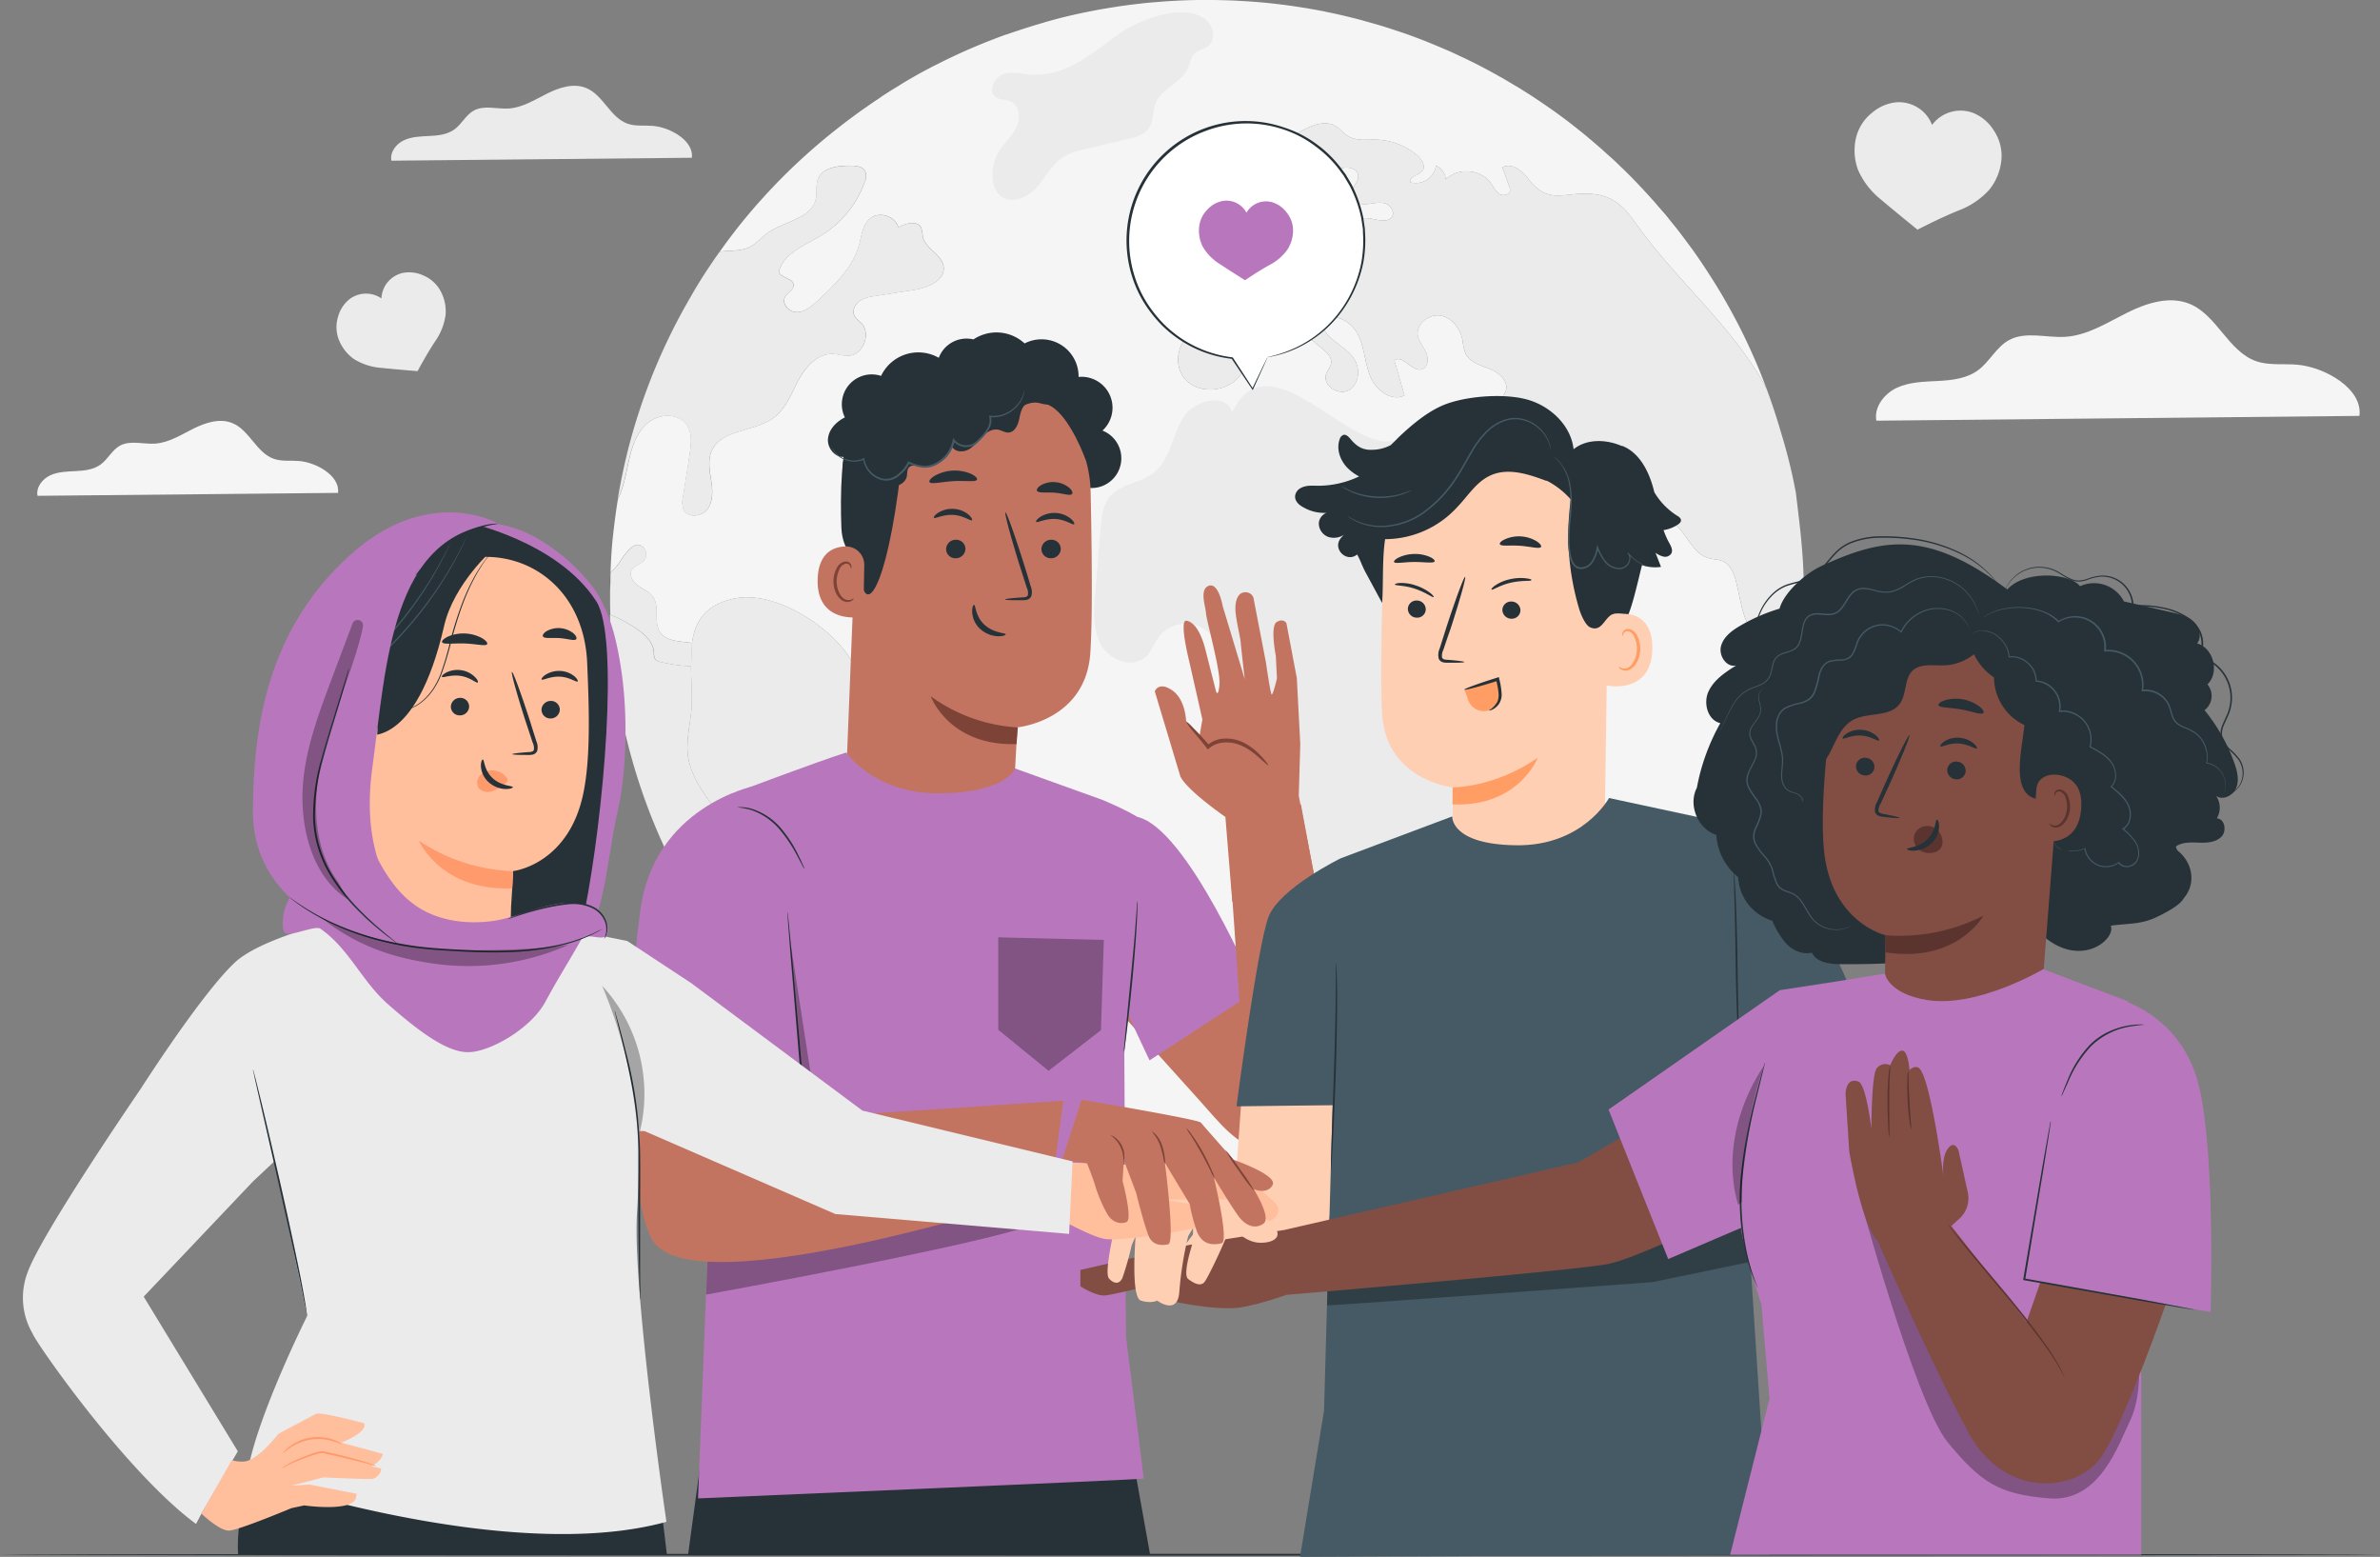 <svg xmlns="http://www.w3.org/2000/svg" viewBox="0 0 688.31 450.12"><rect x="0" y="0" width="688.31" height="450.12" fill="#808080" stroke="none"/><defs><style>.cls-1{fill:#f5f5f5;}.cls-2{fill:#ebebeb;}.cls-3{opacity:0.6;}.cls-4{fill:#263238;}.cls-5{fill:#fff;}.cls-6{fill:#b877bc;}.cls-7{fill:#c27461;}.cls-8{fill:#7d4336;}.cls-9{fill:#455a64;}.cls-10,.cls-16{opacity:0.3;}.cls-11{fill:#ffcfb4;}.cls-12{fill:#ff9d64;}.cls-13{fill:#824e44;}.cls-14{fill:#ffbf9d;}.cls-15{fill:#5b342f;}.cls-17{fill:#ff9a6c;}</style></defs><g id="Background_Complete" data-name="Background Complete"><path class="cls-1" d="M536,204.92c-1.7-3.82-2.08-8.06-3.2-12.08-.6-2.15-1.61-4.45-3.63-5.41-1.34-.63-2.93-.54-4.35-1-5.11-1.53-6.5-8.66-11.34-10.88a16.52,16.52,0,0,0-4.87-1c-6.47-.76-13.17-3-17.24-8.09-1.34-1.64-2.35-3.58-4-4.92s-4.24-1.91-5.85-.54c1.37,2.73,2.71,5.46,4,8.17,1.23,2.46,2.48,5,4.53,6.8s5.14,2.79,7.63,1.64a5,5,0,0,1,2.57-.9,2.75,2.75,0,0,1,1.66,1.07c3.53,3.9,2.38,10.38-1.06,14.37s-8.5,6-13.39,8c-1.75.69-3.61,1.4-5.47,1.07-3.39-.63-5.19-4.32-6.18-7.63-2.21-7.32-3.28-15.28-7.81-21.45-1.45-1.94-3.26-3.72-4.13-6-.93-2.46-.71-5.33-2.19-7.49s-4.78-3.58-5-6.31c-.14-1.91,1.45-3.61,3.2-4.43s3.72-1.09,5.52-1.83c.71-.3,1.5-.82,1.53-1.58,0-1.15-1.58-1.61-2-2.68s.79-2.32,1.31-3.5c1.12-2.68-1.67-5.38-4.38-6.48s-5.93-1.88-7.18-4.51a15.46,15.46,0,0,1-.88-3.9c-.63-3.31-3.06-6.51-6.39-7.06s-7.08,2.44-6.54,5.77c.33,1.83,1.7,3.25,2.44,5s.54,4.21-1.21,4.75c-2.87.88-5.63-4.37-8-2.57,1,3.37,1.94,6.73,2.92,10.12-3.77,1.91-8.28-1.56-9.89-5.5s-1.67-8.39-3.58-12.16-7.08-6.61-10.36-3.93c-.16,4.86,6.26,6.83,9.1,10.76,2.05,2.85,1.75,7.47-1.28,9.27s-7.79-1.34-6.64-4.65c.41-1.15,1.36-2.1,1.47-3.33.11-1.53-1.17-2.76-2.35-3.75-1.83-1.55-3.66-3.08-5.49-4.61a11.34,11.34,0,0,0-3.91-2.46c-3.77-1.1-7.54,2-9.54,5.32s-3.11,7.36-5.87,10.17c-4,4.1-11.48,4.35-15.2.06s-1.83-12.33,3.66-13.89c2.08-.57,4.7-.52,5.8-2.35,1.91-3.25-3.56-7.4-1.67-10.68,1.45-2.52,5.27-1.37,8.06-2.22s4.32-3.63,6-6,4.16-4.78,7-4.15c-.22-1.67-.44-3.47.3-5s2.81-2.51,4.18-1.53c-1.39,2.3.27,5.5,2.71,6.64s5.27.88,8,.58,6-1.31,6.26-4c.08-.88-.25-1.81.08-2.63,1.17-3.19,7.08,1.21,9.35-1.36,1.31-1.34-.14-3.72-2-4.16s-3.69.22-5.55.28-4.13-.9-4.21-2.76,2-3.15,2.19-5c.35-3.06-4.84-3.85-6.67-1.37s-1.18,5.91-.63,8.94.85,6.61-1.39,8.75c-1,1.44-3.45.68-4.27-.85s-.65-3.39-.79-5.11-.9-3.72-2.6-4.18c-1.17-.33-2.43.24-3.63.41-4.76.57-8.06-5.58-6.56-10.11s5.79-7.49,10-9.82c3.06-1.69,6.85-3.28,9.89-1.55,1.42.79,2.4,2.15,3.8,3,2.4,1.43,5.38.91,8.14,1a19,19,0,0,1,11.89,4.62c1.23,1.12,2.38,3,1.42,4.32s-4,1.72-3.5,3.39A5.93,5.93,0,0,0,446.15,73,5,5,0,0,1,449,77c3.47-3.53,10.14-3,13,1.06.76,1.07,1.31,2.36,2.4,3.09s3,.36,3.15-.93a2.62,2.62,0,0,0-.22-1.2c-.66-1.86-1.34-3.69-2-5.52,2.55-1.37,5.55.77,7.27,3.06,6.4,8.56,11,3.42,20,4.81,6.1.93,8.78,4.84,12.22,9.57,10.55,14.54,24.49,26.45,34.08,41.65,1,1.58,1.94,3.2,2.81,4.84-.16-.41-.3-.82-.46-1.23a168.74,168.74,0,0,0-13.94-28.35c-1.17-1.91-2.38-3.79-3.61-5.65-.76-1.15-1.55-2.33-2.35-3.45-1-1.47-2.07-2.89-3.14-4.31-.85-1.15-1.69-2.27-2.57-3.37-.6-.76-1.23-1.53-1.86-2.29a33.31,33.31,0,0,0-2.13-2.57l-2.29-2.65a9.29,9.29,0,0,0-.74-.82c-.8-.93-1.64-1.83-2.49-2.73a.74.74,0,0,0-.25-.28c-.21-.24-.46-.49-.71-.74-.68-.76-1.42-1.5-2.13-2.24-1.17-1.2-2.38-2.4-3.61-3.55-1-1-2.05-2-3.11-2.92s-1.86-1.7-2.82-2.52-1.85-1.61-2.81-2.4c-1.15-1-2.32-1.94-3.53-2.9h0c-3.31-2.65-6.73-5.17-10.23-7.52-.87-.6-1.72-1.17-2.59-1.75s-1.78-1.14-2.65-1.69-1.78-1.12-2.68-1.64-1.81-1.09-2.71-1.61c-.74-.44-1.45-.85-2.18-1.23a11.62,11.62,0,0,0-1.12-.63c-1.56-.88-3.15-1.72-4.73-2.52-.79-.41-1.59-.82-2.41-1.2-1-.52-2.05-1-3.09-1.47a1.78,1.78,0,0,0-.46-.22c-.93-.44-1.86-.88-2.82-1.29-1.34-.57-2.67-1.14-4-1.69-1.53-.63-3.06-1.26-4.62-1.83-1.72-.66-3.45-1.29-5.19-1.86s-3.53-1.18-5.31-1.72-3.55-1-5.35-1.53q-5.34-1.44-10.8-2.55a1.33,1.33,0,0,1-.19-.05c-1.39-.27-2.79-.55-4.18-.76a1.11,1.11,0,0,0-.27-.06c-.61-.11-1.23-.22-1.86-.3-2.6-.44-5.22-.79-7.87-1.09a7.22,7.22,0,0,0-1-.11c-.77-.11-1.53-.17-2.32-.25-1.75-.16-3.5-.3-5.28-.41s-3.69-.22-5.55-.27-3.88-.11-5.82-.11q-7.71,0-15.25.68c-1.2.08-2.38.19-3.55.33s-2.46.27-3.69.44-2.46.33-3.66.52-2.44.38-3.67.6c-1,.16-2.1.35-3.14.57q-3.86.73-7.62,1.64c-1.18.27-2.35.58-3.53.9s-2.35.63-3.5,1c-1.94.55-3.82,1.15-5.71,1.75h0c-1.53.52-3.09,1-4.59,1.56a.18.18,0,0,0-.11,0c-1.56.55-3.06,1.12-4.59,1.72l-.25.09c-1.39.54-2.78,1.12-4.15,1.69-1.72.71-3.42,1.48-5.08,2.24-1.42.66-2.82,1.31-4.18,2s-3,1.47-4.4,2.24l-.17.08c-1.39.74-2.79,1.5-4.15,2.29S292,49.09,290.64,50h0q-2,1.18-3.88,2.41c-.49.3-1,.63-1.45,1-1.37.88-2.68,1.78-4,2.71-1.64,1.12-3.22,2.29-4.81,3.47q-2.08,1.56-4.1,3.17A172.43,172.43,0,0,0,250.87,83c-2.32,2.57-4.51,5.19-6.64,7.87-1.8,2.3-3.55,4.62-5.22,7q-2.25,3.13-4.35,6.38,2.1-3.24,4.35-6.38c.44-.06.88-.11,1.31-.14,2.46-.19,5.06-.11,7.27-1.18,2-1,3.5-2.84,5.36-4.15,4.76-3.39,12.54-4,13.83-9.7.44-1.91-.08-4,.63-5.82,1.34-3.42,5.9-3.91,9.56-3.86,1.56,0,3.39.22,4.1,1.59a3.91,3.91,0,0,1-.16,3.17,29.68,29.68,0,0,1-12.55,15.41c-4.75,2.9-11,5.14-12.27,10.55.66,1.83,4,1.7,4.27,3.61.19,1.53-1.78,2.32-2.49,3.69-1,2,1.34,4.43,3.61,4.32s4.15-1.75,5.82-3.28c5-4.62,10.19-9.59,12-16.15.76-2.71,1-5.88,3.22-7.68,2.6-2.14,7.24-.66,8.12,2.59,2.16-1.2,5.52-2.1,6.64.14a11.54,11.54,0,0,1,.46,2.57c.71,3.5,5.5,5.08,6,8.61.57,4.07-4.65,6.17-8.72,6.8-3.69.58-7.38,1.15-11.07,1.75a10.24,10.24,0,0,0-4.59,1.48c-1.31,1-2.13,2.84-1.37,4.29a11.16,11.16,0,0,0,1.92,2c3.06,3.06.54,9.37-3.77,9.51-1.48,0-2.93-.49-4.4-.55-4.38-.19-7.85,3.66-9.93,7.52s-3.63,8.25-7.13,10.87c-5.63,4.24-15.33,3.26-18.06,9.76-1.1,2.62-.52,5.58-.09,8.39s.63,5.9-1,8.23-5.82,2.79-7,.22a6.26,6.26,0,0,1-.16-3.64q1-6.06,1.91-12.13c.46-3,.87-6.37-.9-8.83-2.49-3.44-8.07-3.12-11.29-.36s-4.54,7.08-5.44,11.21c-.66,3.06-1.42,7.38-3.12,10.88h0c-.57,3.39-1,6.83-1.39,10.3s-.6,7.08-.74,10.69a16.36,16.36,0,0,0,1.4-1.32c1.72-1.77,5.19-9.29,8.3-5.6a2.79,2.79,0,0,1,.06,3.42c-1,1.23-2.87,1.5-3.61,2.84-.9,1.59.36,3.55,1.83,4.59s3.28,1.72,4.32,3.23c2,2.87.08,7.21,2,10.14,1.67,2.51,5.22,2.67,8.26,3l1,.17c.84-6,3.66-10.91,11.86-12.77,11.31-2.57,26.18,6.81,32.55,15.34,7.1,9.53,10.47,23,21.34,27.82,7.79,3.41,18.86,2.18,22.66,9.81,3.39,6.83-2.51,14.51-3.42,22.08-.57,5,1.07,10,1.45,15s-1.12,10.88-5.68,13c-2.54,1.15-5.74,1-7.79,2.93-3.64,3.44-.66,10.55-4.29,14-1.29,1.2-3.06,1.64-4.62,2.43-8.17,4.13-8,16.15-4.16,24.49.14.3.28.57.41.87a172.59,172.59,0,0,0,88.58,24.46,171.81,171.81,0,0,0,81-20.17h0a172.28,172.28,0,0,0,49.85-40c2.9-3.34,5.63-6.81,8.26-10.36,1.34-1.83,2.65-3.66,3.88-5.55A171.74,171.74,0,0,0,551,221c.52-3.88.93-7.82,1.2-11.78a10,10,0,0,1-6.94,3.09C541.09,212.22,537.68,208.75,536,204.92Z" transform="translate(-30.84 -25.12)"/><path class="cls-2" d="M338.63,70.31c-3.42,2-5.24,5.91-7.88,8.9s-7.37,5.11-10.49,2.63a7.23,7.23,0,0,1-2.34-5.09,13,13,0,0,1,1.86-7.91c1.49-2.42,3.76-4.33,5-6.88s1-6.28-1.58-7.48c-1.4-.65-3.15-.39-4.39-1.31-2.23-1.64-.64-5.51,1.95-6.49s5.46-.22,8.22,0c10,.64,17.37-5.91,24.89-11.36C359.75,31,372.21,26,379,30.36c2.7,1.73,3.76,6.17,1.21,8.12-1.14.87-2.71,1.06-3.77,2-1.27,1.16-1.45,3.06-2.18,4.62-1.9,4-7.36,5.52-9.12,9.64-1.06,2.47-.58,5.55-2.21,7.69-1.3,1.7-3.54,2.3-5.62,2.79l-13.05,3.11A19.63,19.63,0,0,0,338.63,70.31Z" transform="translate(-30.84 -25.12)"/><path class="cls-2" d="M455.34,282.89c-4.33,6.52-5.12,14.68-6.32,22.42s-3.27,16-9.22,21.06-16.87,4.8-20.14-2.32c-1.78-3.86-.86-8.42-1.83-12.56-1.26-5.39-5.56-9.55-7.59-14.7-1.74-4.4-1.75-9.25-1.89-14-.77-25.81-7.07-52.75-24.64-71.66-2.15-2.33-4.61-4.59-7.67-5.41A9.81,9.81,0,0,0,366,209.23c-1.41,1.87-2.14,4.25-3.87,5.83-3.75,3.43-10.31,1-12.82-3.45s-2.16-9.85-1.74-14.91l1.56-18.85c.27-3.29.64-6.82,2.8-9.31,3.07-3.55,8.57-3.71,12.32-6.53,4.92-3.68,5.58-10.71,8.68-16s12.81-7.55,14.25-1.57c10.27-22,33,10.67,46.46,8.22,3.92-.72,7.75-2.6,11.7-2,7,1,10.56,8.65,12.94,15.28l11.8,33c1.5,4.19,3.44,8.85,7.58,10.45,3.18,1.24,6.88.3,10.08,1.46,8.47,3.08,5.72,16.41-1.1,22.31s-16.38,9.62-19.62,18c-2.44,6.34-.5,13.76-3.12,20C462,275.6,458,278.84,455.34,282.89Z" transform="translate(-30.84 -25.12)"/><path class="cls-2" d="M487.49,290.06c-2.78.39-6.07-1-8.18.86-1.24,1.08-1.51,2.85-2,4.42a9.44,9.44,0,0,1-3.95,5.39,5.92,5.92,0,0,1-6.43-.12,4.36,4.36,0,0,1-.89-6,28.6,28.6,0,0,1,2.41-2c3.69-3.5,1.16-10,4-14.12,1.66-2.45,4.26-4.93,6.08-7.41,1.4-1.91,1.91-3.42,4.49-3.93C494.24,265,499.33,288.4,487.49,290.06Z" transform="translate(-30.84 -25.12)"/><g class="cls-3"><path class="cls-4" d="M283.74,341.22c1.45,1,2.92,1.94,4.41,2.87,1,.66,2.08,1.29,3.14,1.91-1.06-.62-2.1-1.25-3.14-1.91C286.66,343.16,285.19,342.21,283.74,341.22Z" transform="translate(-30.84 -25.12)"/></g><g class="cls-3"><path class="cls-4" d="M207.36,190.6v0h0v0c0,.33-.05.63-.05,1,0,1,0,2.07-.06,3.12,0-1.05,0-2.09.06-3.12C207.31,191.23,207.34,190.93,207.36,190.6Z" transform="translate(-30.84 -25.12)"/></g><path class="cls-2" d="M229.75,243.19c-.55-4.95,1.09-9.9,1.17-14.9.06-3.44-.19-7.08-.24-10.55a46.31,46.31,0,0,1-8.78-1.23,2.56,2.56,0,0,1-1.61-.82,3.25,3.25,0,0,1-.36-1.83c-.21-3.88-4-6.45-7.32-8.39a29.27,29.27,0,0,0-5.33-2.62c0,.41,0,.79,0,1.2a172.26,172.26,0,0,0,11,54.8,167.46,167.46,0,0,0,10.55,22.63c1.7,3.14,3.56,6.23,5.5,9.26,2.4,3.75,4.92,7.41,7.62,10.93,2.52,3.39,5.2,6.7,8,9.87a170.49,170.49,0,0,0,12.22,12.57q5.7,5.34,11.89,10.11c-9.43-25.3-18.32-51.13-34.44-72.67C235.4,255.92,230.54,250.18,229.75,243.19Z" transform="translate(-30.84 -25.12)"/><path class="cls-2" d="M231,211.05l-1-.17c-3-.33-6.59-.49-8.26-3-1.94-2.93,0-7.27-2-10.14-1-1.51-2.84-2.16-4.32-3.23s-2.73-3-1.83-4.59c.74-1.34,2.65-1.61,3.61-2.84a2.79,2.79,0,0,0-.06-3.42c-3.11-3.69-6.58,3.83-8.3,5.6a16.36,16.36,0,0,1-1.4,1.32v0c0,.33-.05.63-.05,1,0,1,0,2.07-.06,3.12s-.05,2.07-.05,3.11c0,.85,0,.81,0,1.65s.05,2.57.08,3.41a29.27,29.27,0,0,1,5.33,2.62c3.36,1.94,7.11,4.51,7.32,8.39a3.25,3.25,0,0,0,.36,1.83,2.61,2.61,0,0,0,1.61.82,46.31,46.31,0,0,0,8.78,1.23" transform="translate(-30.84 -25.12)"/><path class="cls-2" d="M230.68,217.74c0,3.47.3,7.11.24,10.55-.08,5-1.72,10-1.17,14.9.79,7,5.65,12.73,9.89,18.36,16.12,21.54,25,47.37,34.44,72.67h0c1.75,1.4,3.53,2.71,5.33,4q2.13,1.55,4.31,3t4.41,2.87c1,.66,2.08,1.29,3.14,1.91-.13-.3-.27-.57-.41-.87-3.79-8.34-4-20.36,4.16-24.49,1.56-.79,3.33-1.23,4.62-2.43,3.63-3.44.65-10.55,4.29-14,2.05-1.92,5.25-1.78,7.79-2.93,4.56-2.1,6-8,5.68-13s-2-10-1.45-15c.91-7.57,6.81-15.25,3.42-22.08-3.8-7.63-14.87-6.4-22.66-9.81-10.87-4.78-14.24-18.29-21.34-27.82-6.37-8.53-21.24-17.91-32.55-15.34-8.2,1.86-11,6.75-11.86,12.77" transform="translate(-30.84 -25.12)"/><path class="cls-2" d="M218.05,147.5c3.22-2.76,8.8-3.08,11.29.36,1.77,2.46,1.36,5.82.9,8.83q-.94,6.06-1.91,12.13a6.26,6.26,0,0,0,.16,3.64c1.2,2.57,5.41,2.07,7-.22s1.45-5.44,1-8.23-1-5.77.09-8.39c2.73-6.5,12.43-5.52,18.06-9.76,3.5-2.62,5.06-7,7.13-10.87s5.55-7.71,9.93-7.52c1.47.06,2.92.6,4.4.55,4.31-.14,6.83-6.45,3.77-9.51a11.16,11.16,0,0,1-1.92-2c-.76-1.45.06-3.31,1.37-4.29a10.24,10.24,0,0,1,4.59-1.48c3.69-.6,7.38-1.17,11.07-1.75,4.07-.63,9.29-2.73,8.72-6.8-.49-3.53-5.28-5.11-6-8.61a11.54,11.54,0,0,0-.46-2.57c-1.12-2.24-4.48-1.34-6.64-.14-.88-3.25-5.52-4.73-8.12-2.59-2.19,1.8-2.46,5-3.22,7.68-1.81,6.56-7,11.53-12,16.15-1.67,1.53-3.55,3.17-5.82,3.28s-4.65-2.32-3.61-4.32c.71-1.37,2.68-2.16,2.49-3.69-.28-1.91-3.61-1.78-4.27-3.61,1.31-5.41,7.52-7.65,12.27-10.55a29.68,29.68,0,0,0,12.55-15.41,3.91,3.91,0,0,0,.16-3.17c-.71-1.37-2.54-1.59-4.1-1.59-3.66,0-8.22.44-9.56,3.86-.71,1.83-.19,3.91-.63,5.82-1.29,5.68-9.07,6.31-13.83,9.7-1.86,1.31-3.31,3.14-5.36,4.15-2.21,1.07-4.81,1-7.27,1.18-.43,0-.87.08-1.31.14q-2.25,3.13-4.35,6.38c-1.4,2.17-2.74,4.37-4,6.6a171.14,171.14,0,0,0-15,33.4c-1.34,4.08-2.52,8.24-3.54,12.45s-1.89,8.5-2.61,12.83c1.7-3.5,2.46-7.82,3.12-10.88C213.51,154.58,214.85,150.26,218.05,147.5Z" transform="translate(-30.84 -25.12)"/><path class="cls-2" d="M552.19,209.16s-4.35,3.17-6.94,3.12c-4.16-.06-7.57-3.53-9.24-7.36s-2.08-8.06-3.2-12.08c-.6-2.15-1.61-4.45-3.63-5.41-1.34-.63-2.93-.54-4.35-1-5.11-1.53-6.5-8.66-11.34-10.88a16.52,16.52,0,0,0-4.87-1c-6.47-.76-13.17-3-17.24-8.09-1.34-1.64-2.35-3.58-4-4.92s-4.24-1.91-5.85-.54c1.37,2.73,2.71,5.46,4,8.17,1.23,2.46,2.48,5,4.53,6.8s5.14,2.79,7.63,1.64a5,5,0,0,1,2.57-.9,2.75,2.75,0,0,1,1.66,1.07c3.53,3.9,2.38,10.38-1.06,14.37s-8.5,6-13.39,8c-1.75.69-3.61,1.4-5.47,1.07-3.39-.63-5.19-4.32-6.18-7.63-2.21-7.32-3.28-15.28-7.81-21.45-1.45-1.94-3.26-3.72-4.13-6-.93-2.46-.71-5.33-2.19-7.49s-4.78-3.58-5-6.31c-.14-1.91,1.45-3.61,3.2-4.43s3.72-1.09,5.52-1.83c.71-.3,1.5-.82,1.53-1.58,0-1.15-1.58-1.61-2-2.68s.79-2.32,1.31-3.5c1.12-2.68-1.67-5.38-4.38-6.48s-5.93-1.88-7.18-4.51a15.46,15.46,0,0,1-.88-3.9c-.63-3.31-3.06-6.51-6.39-7.06s-7.08,2.44-6.54,5.77c.33,1.83,1.7,3.25,2.44,5s.54,4.21-1.21,4.75c-2.87.88-5.63-4.37-8-2.57,1,3.37,1.94,6.73,2.92,10.12-3.77,1.91-8.28-1.56-9.89-5.5s-1.67-8.39-3.58-12.16-7.08-6.61-10.36-3.93c-.16,4.86,6.26,6.83,9.1,10.76,2.05,2.85,1.75,7.47-1.28,9.27s-7.79-1.34-6.64-4.65c.41-1.15,1.36-2.1,1.47-3.33.11-1.53-1.17-2.76-2.35-3.75-1.83-1.55-3.66-3.08-5.49-4.61a11.34,11.34,0,0,0-3.91-2.46c-3.77-1.1-7.54,2-9.54,5.32s-3.11,7.36-5.87,10.17c-4,4.1-11.48,4.35-15.2.06s-1.83-12.33,3.66-13.89c2.08-.57,4.7-.52,5.8-2.35,1.91-3.25-3.56-7.4-1.67-10.68,1.45-2.52,5.27-1.37,8.06-2.22s4.32-3.63,6-6,4.16-4.78,7-4.15c-.22-1.67-.44-3.47.3-5s2.81-2.51,4.18-1.53c-1.39,2.3.27,5.5,2.71,6.64s5.27.88,8,.58,6-1.31,6.26-4c.08-.88-.25-1.81.08-2.63,1.17-3.19,7.08,1.21,9.35-1.36,1.31-1.34-.14-3.72-2-4.16s-3.69.22-5.55.28-4.13-.9-4.21-2.76,2-3.15,2.19-5c.35-3.06-4.84-3.85-6.67-1.37s-1.18,5.91-.63,8.94.85,6.61-1.39,8.75c-1,1.44-3.45.68-4.27-.85s-.65-3.39-.79-5.11-.9-3.72-2.6-4.18c-1.17-.33-2.43.24-3.63.41-4.76.57-8.06-5.58-6.56-10.11s5.79-7.49,10-9.82c3.06-1.69,6.85-3.28,9.89-1.55,1.42.79,2.4,2.15,3.8,3,2.4,1.43,5.38.91,8.14,1a19,19,0,0,1,11.89,4.62c1.23,1.12,2.38,3,1.42,4.32s-4,1.72-3.5,3.39A5.93,5.93,0,0,0,446.15,73,5,5,0,0,1,449,77c3.47-3.53,10.14-3,13,1.06.76,1.07,1.31,2.36,2.4,3.09s3,.36,3.15-.93a2.62,2.62,0,0,0-.22-1.2c-.66-1.86-1.34-3.69-2-5.52,2.55-1.37,5.55.77,7.27,3.06,6.4,8.56,11,3.42,20,4.81,6.1.93,8.78,4.84,12.22,9.57,10.55,14.54,24.49,26.45,34.08,41.65,1,1.58,1.94,3.2,2.81,4.84h0v0c.82,2.19,1.6,4.39,2.32,6.61s1.42,4.45,2.06,6.7a151.24,151.24,0,0,1,4.14,16.95s1.2,9.77,1.49,13c.22,2.44.43,4.87.57,7.33s.21,4.92.22,7.4Z" transform="translate(-30.84 -25.12)"/><path class="cls-1" d="M128.59,167.62c.67-4.83-6.15-8.81-11.28-9.22-2.44-.2-5,.18-7.29-.63-5-1.75-7-8.23-11.91-10.29-3.66-1.55-7.87-.17-11.42,1.61s-7,4-11,4.29c-3.45.22-7.19-1.06-10.21.62-2.24,1.26-3.42,3.85-5.49,5.38s-4.67,1.81-7.19,1.94-5.11.17-7.4,1.21-4.18,3.47-3.71,5.94Z" transform="translate(-30.84 -25.12)"/><path class="cls-2" d="M230.92,70.73c.66-4.83-6.16-8.81-11.28-9.22-2.44-.2-5,.18-7.3-.63-5-1.75-7-8.23-11.91-10.29-3.66-1.54-7.87-.17-11.41,1.61s-7.06,4-11,4.29c-3.44.22-7.19-1.06-10.2.62-2.25,1.26-3.43,3.85-5.5,5.38s-4.67,1.81-7.18,1.94-5.12.17-7.41,1.21-4.18,3.47-3.7,5.94Z" transform="translate(-30.84 -25.12)"/><path class="cls-1" d="M713.19,145.36c1.07-7.76-9.88-14.15-18.12-14.81-3.92-.32-8,.28-11.72-1-8.06-2.8-11.28-13.21-19.14-16.53-5.88-2.48-12.65-.27-18.35,2.59s-11.33,6.48-17.69,6.89c-5.54.35-11.56-1.7-16.4,1-3.61,2-5.5,6.17-8.83,8.63s-7.51,2.91-11.55,3.13-8.22.26-11.9,1.94-6.72,5.58-6,9.55Z" transform="translate(-30.84 -25.12)"/><path class="cls-2" d="M609.71,70.51a13.22,13.22,0,0,0-2.21-7.62,12.68,12.68,0,0,0-5.89-5.07,10.24,10.24,0,0,0-12,3.42,10.25,10.25,0,0,0-2.48-3.74,10.4,10.4,0,0,0-7.66-2.82,12.62,12.62,0,0,0-7.17,3,13.21,13.21,0,0,0-4.49,6.54,16.09,16.09,0,0,0,.41,10.08,22.69,22.69,0,0,0,6.57,8.49c4.57,3.86,10.61,8.74,10.61,8.74s6.3-3.31,11.84-5.54a22.79,22.79,0,0,0,8.9-6A16.08,16.08,0,0,0,609.71,70.51Z" transform="translate(-30.84 -25.12)"/><path class="cls-2" d="M157.85,108.57a10.22,10.22,0,0,0-4.71-3.87,9.76,9.76,0,0,0-5.93-.65,8,8,0,0,0-5,3.71,8.08,8.08,0,0,0-1.06,3.64,7.85,7.85,0,0,0-9.27.25,9.7,9.7,0,0,0-3.26,5,10.16,10.16,0,0,0,0,6.1,12.39,12.39,0,0,0,4.63,6.21,17.44,17.44,0,0,0,7.85,2.52c4.56.47,10.51.94,10.51.94s2.56-4.83,5.1-8.65a17.45,17.45,0,0,0,3-7.66A12.36,12.36,0,0,0,157.85,108.57Z" transform="translate(-30.84 -25.12)"/></g><g id="Table"><path class="cls-4" d="M719.16,474.61c0,.14-154.1.26-344.14.26s-344.18-.12-344.18-.26,154.07-.26,344.18-.26S719.16,474.46,719.16,474.61Z" transform="translate(-30.84 -25.12)"/></g><g id="Speech_Bubble" data-name="Speech Bubble"><path class="cls-5" d="M397.45,128.32a34.21,34.21,0,1,0-10.23.34l5.89,8.93Z" transform="translate(-30.84 -25.12)"/><path class="cls-4" d="M397.45,128.32s-.08.23-.26.64-.46,1-.8,1.81c-.73,1.6-1.79,3.91-3.14,6.89l-.11.25-.16-.23L387,128.77l.15.1a34.23,34.23,0,0,1-16.3-6.33,35.07,35.07,0,0,1-3.91-3.3,38.49,38.49,0,0,1-3.49-4.06,33.36,33.36,0,0,1-5.2-10.11,34.54,34.54,0,0,1,21.43-43A34.13,34.13,0,0,1,402.26,62,32.31,32.31,0,0,1,411.88,67a33.37,33.37,0,0,1,7.3,7.43l.76,1c.23.36.44.73.65,1.09.42.73.88,1.43,1.26,2.16a37.45,37.45,0,0,1,3.2,9.1c.14.77.24,1.55.35,2.31l.17,1.13.05,1.14a35.74,35.74,0,0,1-.51,8.72,36.37,36.37,0,0,1-2.47,7.66A35.54,35.54,0,0,1,414.58,120a34.16,34.16,0,0,1-8.66,5.78,32.26,32.26,0,0,1-6.22,2.16c-.73.17-1.29.29-1.66.34a4.67,4.67,0,0,1-.59.08,3.52,3.52,0,0,1,.55-.15c.38-.08.95-.22,1.67-.41a35.45,35.45,0,0,0,6.13-2.28,34.34,34.34,0,0,0,8.5-5.82A34.81,34.81,0,0,0,424.55,101a35.68,35.68,0,0,0,.47-8.58L425,91.33l-.17-1.11c-.12-.75-.21-1.51-.35-2.26a36.91,36.91,0,0,0-1.28-4.5A35.37,35.37,0,0,0,421.27,79c-.38-.72-.83-1.41-1.24-2.12-.22-.35-.42-.72-.65-1.06l-.74-1a33,33,0,0,0-7.18-7.27,31.69,31.69,0,0,0-9.43-5A33.48,33.48,0,0,0,380,62.8a33.91,33.91,0,0,0-21.06,42.07,32.67,32.67,0,0,0,5.07,9.95,37.11,37.11,0,0,0,3.41,4,35,35,0,0,0,3.82,3.27,34.07,34.07,0,0,0,16,6.35h.1l.06.08c2.26,3.48,4.23,6.51,5.84,9l-.27,0,3.31-6.88.86-1.75A5.13,5.13,0,0,1,397.45,128.32Z" transform="translate(-30.84 -25.12)"/><path class="cls-6" d="M404.77,91a8.39,8.39,0,0,0-2-4.67,8.07,8.07,0,0,0-4.12-2.77,6.52,6.52,0,0,0-7.33,3.07,6.53,6.53,0,0,0-6.92-3.4,8.08,8.08,0,0,0-4.33,2.43,8.34,8.34,0,0,0-2.35,4.49,10.29,10.29,0,0,0,1,6.36,14.57,14.57,0,0,0,4.8,4.89c3.19,2.1,7.39,4.74,7.39,4.74s3.75-2.57,7.09-4.41a14.49,14.49,0,0,0,5.19-4.48A10.23,10.23,0,0,0,404.77,91Z" transform="translate(-30.84 -25.12)"/></g><g id="Characters"><polygon class="cls-4" points="199.01 449.37 204.61 408.15 324.19 402.44 332.62 449.49 199.01 449.37"/><path class="cls-7" d="M341.9,303.49l35.87,39.81c5.92,6.57,10.2,12.55,18.71,14.95,6,1.68,18.52,2.38,21.69-1.54,4.35-5.37,7-14.66,1-26.34-4-7.61-38.78-38.69-38.78-38.69L341.9,303.49" transform="translate(-30.84 -25.12)"/><path class="cls-6" d="M353.71,310.14c.21,2,9.59,21.54,9.59,21.54l30.8-20.09s-19.83-47.1-34.31-50.27Z" transform="translate(-30.84 -25.12)"/><path class="cls-7" d="M406.45,255.24l.44-15-1-19.06-3-15.86s-.8-1.55-2.8-.38-.27,9.83-.27,9.83l.32,6.51s-1.18,5-1.55,4.59-1.63-9.2-1.63-9.2l-3.64-18.86a2.5,2.5,0,0,0-3.18-1.3c-1.29.4-2.13,2.28-2,5.07s1.37,7.51,1.5,9.1,1.18,10.76,1.18,10.76l-6.37-21.09s-1.18-6.87-4-5.88-.95,5.91-.82,8S383.87,219,383.52,223s-1,2-1,2l-3-11.81c-1.3-5.21-3.27-8.23-5.53-8.61s.77,11.69.77,11.69l3.82,16.87-.95,5.37-3.76-4.83s-.11-6.33-4.06-9-5,.32-5,.32l7.37,24.51c1.75,4,13.05,11.8,13.05,11.8l2,24.57,25.1-.5Z" transform="translate(-30.84 -25.12)"/><path class="cls-8" d="M397.64,246.39c-.12.12-1.31-1.08-3.35-2.81s-5.19-4-9.18-3.8a7.39,7.39,0,0,0-4.54,1.65l-.42.37-.37-.49c-1.61-2.12-3.33-4-4.36-5.31s-1.61-2.22-1.5-2.29a13.56,13.56,0,0,1,2,1.87,70.46,70.46,0,0,1,4.78,5.19l-.79-.12a8.15,8.15,0,0,1,5.18-2,11.36,11.36,0,0,1,5.86,1.41,18.3,18.3,0,0,1,3.89,2.91C396.77,244.92,397.74,246.3,397.64,246.39Z" transform="translate(-30.84 -25.12)"/><polygon class="cls-7" points="360.29 315.68 354.97 239.21 376.23 232.55 391.66 315.68 360.29 315.68"/><path class="cls-4" d="M345.08,166.09a8.6,8.6,0,0,0,4.6-16.48,8.95,8.95,0,0,0-6.91-15.51,10.71,10.71,0,0,0-15.61-9.69,12,12,0,0,0-14.79-1.16A8.57,8.57,0,0,0,304,137.32" transform="translate(-30.84 -25.12)"/><path class="cls-7" d="M346.16,214c.67-9.44.48-29,.1-46.67a36.5,36.5,0,0,0-34.34-35.63l-1.88-.11c-20.41,0-31.82,17.32-31.27,37.72l-3.14,78.57L288,259a23.25,23.25,0,0,0,36.12-6.32h0l.95-17.27S344.77,233.56,346.16,214Z" transform="translate(-30.84 -25.12)"/><path class="cls-8" d="M325.2,235.43a47.46,47.46,0,0,1-25.18-9s5.2,14.43,24.81,13.82Z" transform="translate(-30.84 -25.12)"/><path class="cls-4" d="M337.62,183.86a2.8,2.8,0,0,1-2.86,2.66,2.68,2.68,0,0,1-2.73-2.69,2.8,2.8,0,0,1,2.86-2.66A2.68,2.68,0,0,1,337.62,183.86Z" transform="translate(-30.84 -25.12)"/><path class="cls-4" d="M341.49,176.69c-.37.34-2.39-1.35-5.39-1.52s-5.3,1.2-5.6.82c-.15-.17.24-.81,1.24-1.45a7.68,7.68,0,0,1,4.51-1.11,7.45,7.45,0,0,1,4.27,1.66C341.4,175.86,341.67,176.53,341.49,176.69Z" transform="translate(-30.84 -25.12)"/><path class="cls-4" d="M310.05,183.86a2.8,2.8,0,0,1-2.86,2.66,2.67,2.67,0,0,1-2.73-2.69,2.79,2.79,0,0,1,2.85-2.66A2.68,2.68,0,0,1,310.05,183.86Z" transform="translate(-30.84 -25.12)"/><path class="cls-4" d="M311.93,175.51c-.37.34-2.39-1.35-5.4-1.52s-5.29,1.2-5.59.82c-.16-.18.23-.81,1.24-1.45a7.63,7.63,0,0,1,4.51-1.11,7.32,7.32,0,0,1,4.26,1.66C311.83,174.68,312.11,175.35,311.93,175.51Z" transform="translate(-30.84 -25.12)"/><path class="cls-4" d="M321.52,198.43c0-.17,1.88-.39,4.93-.59.77,0,1.51-.15,1.67-.66a4,4,0,0,0-.38-2.31q-.92-2.85-1.93-6c-2.66-8.51-4.53-15.48-4.19-15.58s2.78,6.7,5.44,15.2q1,3.15,1.82,6a4.42,4.42,0,0,1,.22,3,1.91,1.91,0,0,1-1.32,1.05,5.24,5.24,0,0,1-1.32.1C323.41,198.7,321.52,198.6,321.52,198.43Z" transform="translate(-30.84 -25.12)"/><path class="cls-4" d="M312.55,200c.49,0,.31,3.27,3,5.74s6.15,2.33,6.15,2.79c0,.2-.81.58-2.28.54a8.14,8.14,0,0,1-5.14-2.14,7.07,7.07,0,0,1-2.27-4.8C311.92,200.74,312.33,200,312.55,200Z" transform="translate(-30.84 -25.12)"/><path class="cls-4" d="M313.4,163.78c-.34.8-3.32.23-6.87.45s-6.46,1-6.88.25c-.19-.36.35-1.1,1.55-1.82a11.94,11.94,0,0,1,10.47-.54C312.94,162.72,313.55,163.4,313.4,163.78Z" transform="translate(-30.84 -25.12)"/><path class="cls-4" d="M340.9,167.93c-.57.65-2.6-.18-5.08-.36s-4.63.19-5.07-.56c-.19-.36.18-1,1.14-1.61a7.35,7.35,0,0,1,8.18.74C340.91,166.89,341.15,167.61,340.9,167.93Z" transform="translate(-30.84 -25.12)"/><path class="cls-4" d="M344.91,158.29s-4.44-12.54-10.17-15.75c-6.94-3.88-10.48,3.78-17.18,1.48s-13.33-6-20.6-1.17c-8,5.31-4.62,9.56-5.61,18.21-4,35.05-11,44.62-11.84,27.95-.09-1.83-5-3.57-5.34-11.28-.38-10-.05-22.09,2.59-29,2.22-5.84,5.85-9.74,12.2-13.92,10-6.58,23.21-6,32.11-4.53S346.63,143,344.91,158.29Z" transform="translate(-30.84 -25.12)"/><path class="cls-7" d="M280.79,188.55a5.32,5.32,0,0,0-5.43-5.45c-3.66.13-7.84,2-8.05,9.51-.36,13.39,13.16,11,13.19,10.61S280.69,194.15,280.79,188.55Z" transform="translate(-30.84 -25.12)"/><path class="cls-8" d="M277.73,198.1c-.06,0-.24.16-.64.33a2.38,2.38,0,0,1-1.75,0c-1.4-.56-2.53-2.84-2.53-5.25a7.73,7.73,0,0,1,.75-3.33,2.69,2.69,0,0,1,1.8-1.74,1.2,1.2,0,0,1,1.36.68c.17.38.08.64.15.67s.29-.22.2-.78a1.53,1.53,0,0,0-.51-.85,1.71,1.71,0,0,0-1.28-.37,3.26,3.26,0,0,0-2.49,2,8,8,0,0,0-.91,3.72c0,2.7,1.33,5.26,3.25,5.87a2.49,2.49,0,0,0,2.14-.3C277.69,198.42,277.77,198.13,277.73,198.1Z" transform="translate(-30.84 -25.12)"/><path class="cls-4" d="M282.58,162.67c1.66,1.29,3.43,2.62,5.5,3s4.55-.73,5-2.78c.21-.92,0-2,.7-2.7s2.12-.47,3.23-.28a8.54,8.54,0,0,0,9.21-5.59c.91,1.54,3.22,1.61,4.78.73s2.62-2.4,3.87-3.68,3-2.38,4.72-2c1,.2,1.87.84,2.87.81,1.77-.05,2.74-2.06,3.11-3.78s.7-3.75,2.24-4.61,3.18-.18,4.79.15,3.71.08,4.21-1.48a3.19,3.19,0,0,0-.45-2.46,8.68,8.68,0,0,0-10-3.88,11.75,11.75,0,0,0-21.42-3.54,11.93,11.93,0,0,0-19.29,3.22,8.64,8.64,0,0,0-10.47,12c-2.48,1.23-4.68,3.49-4.89,6.26s2.32,5.67,5,5.1a4.79,4.79,0,0,0,8,5.26" transform="translate(-30.84 -25.12)"/><path class="cls-9" d="M327.11,138s0,.09,0,.25-.05.4-.13.71a8.46,8.46,0,0,1-1.12,2.52,9.68,9.68,0,0,1-3.15,3,9,9,0,0,1-5.57,1.24l.25-.28a4.87,4.87,0,0,1-.49,3.67,13.94,13.94,0,0,1-2.48,3.15,10.21,10.21,0,0,1-1.59,1.45,4.67,4.67,0,0,1-2.16.66,4.88,4.88,0,0,1-4.21-1.8l.5-.11a10,10,0,0,1-4.66,6.69,7.28,7.28,0,0,1-4.47,1.17,13,13,0,0,1-4.27-1.2l.37-.14a10.56,10.56,0,0,1-3.41,3.94,5.62,5.62,0,0,1-4.73,1,7.38,7.38,0,0,1-5.33-6.1l.3.16a6.92,6.92,0,0,1-4.64.4,7.5,7.5,0,0,1-3.12-1.61,6.65,6.65,0,0,1-1.39-1.73,2.57,2.57,0,0,1-.3-.71,7.82,7.82,0,0,0,1.84,2.26,7.43,7.43,0,0,0,3.05,1.48,6.59,6.59,0,0,0,4.37-.46l.26-.13,0,.29a7,7,0,0,0,5.05,5.66,5.1,5.1,0,0,0,4.29-.95,10.08,10.08,0,0,0,3.21-3.74l.12-.25.24.11a12.93,12.93,0,0,0,4.09,1.15,6.77,6.77,0,0,0,4.13-1.1,9.54,9.54,0,0,0,4.41-6.3l.12-.63.38.52a4.35,4.35,0,0,0,3.72,1.58,4.18,4.18,0,0,0,1.92-.57,9.89,9.89,0,0,0,1.5-1.35,14,14,0,0,0,2.42-3,4.43,4.43,0,0,0,.49-3.32l-.09-.33.33.05a8.63,8.63,0,0,0,5.33-1.11,9.55,9.55,0,0,0,3.12-2.82A9.93,9.93,0,0,0,327.11,138Z" transform="translate(-30.84 -25.12)"/><path class="cls-6" d="M356,329.64l1.42-14.24,4.91-52.21c-2.53-2.65-12.69-6.82-12.69-6.82l-25.22-9.07S322,254.22,303,254.5c-19.38.29-27.41-11.83-27.41-11.83-9.68,3.11-30.83,11.14-30.83,11.14l-7.21,67.92-.37,22.42-4.46,114.18s127-5.39,128.9-5.72l-5.15-41.12Z" transform="translate(-30.84 -25.12)"/><polygon class="cls-10" points="288.7 271 288.7 297.73 303.25 309.59 318.4 297.83 319.24 271.75 288.7 271"/><path class="cls-10" d="M235.43,389.91l-.37,9.5s80.23-14.54,94.25-20.19c17.3-7,26.58-12.89,26.58-12.89l.29-7.24Z" transform="translate(-30.84 -25.12)"/><path class="cls-7" d="M241,259.52s-18.08,2.89-21.81,26c-2.4,14.87-9.67,80.37.27,98,11.5,20.36,115.35-13.8,115.35-13.8l3.55-26.36-80,5.3-10-55.55Z" transform="translate(-30.84 -25.12)"/><path class="cls-6" d="M212,337h50.72l-13.88-84.59s-29.07,5.89-32.87,36.26C212.13,319.28,212,337,212,337Z" transform="translate(-30.84 -25.12)"/><path class="cls-4" d="M218.38,337a.89.89,0,0,1,.22,0l.67,0,2.56-.05,9.46-.08,31.43-.08-.26.29c-.06-.66-.12-1.37-.18-2.08-1.06-12.76-2-24.31-2.73-32.72-.32-4.15-.58-7.53-.77-9.92-.07-1.14-.14-2-.18-2.7,0-.28,0-.51,0-.7a.73.73,0,0,1,0-.24.68.68,0,0,1,.05.24l.08.69c.07.66.17,1.56.28,2.7.23,2.38.55,5.75.94,9.9.74,8.41,1.76,19.95,2.88,32.71.06.71.12,1.41.18,2.07l0,.28h-.28l-31.43-.08-9.46-.08-2.56-.05-.67,0C218.45,337,218.38,337,218.38,337Z" transform="translate(-30.84 -25.12)"/><path class="cls-4" d="M359.79,285.58a9.71,9.71,0,0,1,0,1.73c0,1.11-.09,2.72-.18,4.7-.21,4-.62,9.45-1.19,15.48s-1.18,11.49-1.66,15.44c-.24,2-.44,3.56-.6,4.66a10.2,10.2,0,0,1-.3,1.7,11.59,11.59,0,0,1,.1-1.72c.11-1.19.26-2.77.44-4.68.39-4,.92-9.46,1.5-15.45S359,296,359.27,292c.14-1.91.26-3.5.34-4.69A13.73,13.73,0,0,1,359.79,285.58Z" transform="translate(-30.84 -25.12)"/><path class="cls-4" d="M263.51,276.37a4,4,0,0,1-.57-.94c-.39-.73-.86-1.61-1.42-2.64a41.22,41.22,0,0,0-5.44-8.13,18.91,18.91,0,0,0-8-5.36,22.26,22.26,0,0,0-4-.75,3.69,3.69,0,0,1,1.1-.07,11.62,11.62,0,0,1,3,.46,18.29,18.29,0,0,1,8.29,5.37,36.4,36.4,0,0,1,5.38,8.31c.56,1.14,1,2.07,1.27,2.72A4.7,4.7,0,0,1,263.51,276.37Z" transform="translate(-30.84 -25.12)"/><path class="cls-10" d="M256.93,340.8c-.09-.5,8.77-2.66,8.77-2.66l-6.49-42L262.72,337h-6.49Z" transform="translate(-30.84 -25.12)"/><path class="cls-11" d="M389.76,344.6l-1.57,21.59-7.17,9-17.55,23.29,21.26,1.39s24.93-6.2,28.6-13.88,3.89-41.42,3.89-41.42Z" transform="translate(-30.84 -25.12)"/><path class="cls-11" d="M494.81,272.69l1.2-84c.77-20-9.17-37.28-29.17-37.5l-1.84.09A35.75,35.75,0,0,0,431,185.8c-.57,17.33-1,36.49-.43,45.74C431.67,250.7,451,252.77,451,252.77c0,.59,0,5.36-.11,11.07l0,9.52Z" transform="translate(-30.84 -25.12)"/><path class="cls-12" d="M450.94,252.77s12.11.13,24.6-8.56c0,0-5.42,14.29-24.63,13.47Z" transform="translate(-30.84 -25.12)"/><path class="cls-4" d="M462.25,195.6c.42.12,2.36-1.28,5.48-2s5.65-.41,5.93-.69-.34-.42-1.45-.59a13.58,13.58,0,0,0-4.82.3,12.06,12.06,0,0,0-4.28,1.86C462.27,195.09,462.05,195.55,462.25,195.6Z" transform="translate(-30.84 -25.12)"/><path class="cls-4" d="M465.34,201.52A2.6,2.6,0,0,0,468,204a2.48,2.48,0,0,0,2.56-2.46,2.59,2.59,0,0,0-2.62-2.5A2.48,2.48,0,0,0,465.34,201.52Z" transform="translate(-30.84 -25.12)"/><path class="cls-4" d="M454.34,216.52c0-.17-1.84-.4-4.83-.64-.75,0-1.47-.15-1.62-.66a3.78,3.78,0,0,1,.39-2.25c.62-1.86,1.27-3.8,2-5.84,2.7-8.3,4.62-15.11,4.28-15.22s-2.8,6.54-5.5,14.84l-1.86,5.87a4.42,4.42,0,0,0-.25,3,1.9,1.9,0,0,0,1.29,1,5.1,5.1,0,0,0,1.29.11C452.48,216.76,454.34,216.69,454.34,216.52Z" transform="translate(-30.84 -25.12)"/><path class="cls-4" d="M464.6,182.44c.29.72,2.87.25,5.93.48s5.57,1,6,.31c.16-.32-.3-1-1.33-1.65a10,10,0,0,0-9-.6C465,181.5,464.47,182.1,464.6,182.44Z" transform="translate(-30.84 -25.12)"/><path class="cls-4" d="M434,187.6c.32.59,2.84,0,5.87,0s5.53.44,5.87-.16c.14-.28-.34-.82-1.39-1.3a10.57,10.57,0,0,0-4.46-.86,10.93,10.93,0,0,0-4.48,1C434.39,186.77,433.89,187.32,434,187.6Z" transform="translate(-30.84 -25.12)"/><path class="cls-11" d="M495.1,203.23c.34-.15,13.75-4.39,13.61,9.39s-13.95,10.79-14,10.4S495.1,203.23,495.1,203.23Z" transform="translate(-30.84 -25.12)"/><path class="cls-12" d="M499,217.84c.07,0,.24.17.65.36a2.37,2.37,0,0,0,1.79.06c1.46-.52,2.71-2.82,2.8-5.3a7.94,7.94,0,0,0-.63-3.44,2.78,2.78,0,0,0-1.79-1.87,1.23,1.23,0,0,0-1.42.65c-.19.38-.1.66-.18.68s-.29-.24-.17-.8a1.49,1.49,0,0,1,.55-.86,1.79,1.79,0,0,1,1.33-.34,3.36,3.36,0,0,1,2.48,2.17,8,8,0,0,1,.79,3.84c-.11,2.78-1.56,5.36-3.56,5.92a2.57,2.57,0,0,1-2.19-.39C499,218.17,499,217.86,499,217.84Z" transform="translate(-30.84 -25.12)"/><path class="cls-4" d="M434.29,194.16c.3.31,2.66.16,5.71,1.16s5.06,2.55,5.44,2.45c.18,0-.08-.51-.95-1.21a14.32,14.32,0,0,0-4.3-2.21,12.53,12.53,0,0,0-4.6-.67C434.55,193.76,434.14,194,434.29,194.16Z" transform="translate(-30.84 -25.12)"/><path class="cls-4" d="M438,201.2a2.6,2.6,0,0,0,2.63,2.5,2.47,2.47,0,0,0,2.55-2.46,2.59,2.59,0,0,0-2.62-2.5A2.48,2.48,0,0,0,438,201.2Z" transform="translate(-30.84 -25.12)"/><path class="cls-4" d="M405.5,168a3.05,3.05,0,0,1,1.5-1.77c1.52-.85,3.24-.69,4.9-.67a27.58,27.58,0,0,0,12-2.7,13.63,13.63,0,0,1-3.46-2.56c-2.05-2.16-3.19-5.41-2.15-8.21a1.85,1.85,0,0,1,1.06-1.23c.85-.23,1.58.62,2.15,1.29,1.89,2.23,3.67,3.21,6.57,3a11.62,11.62,0,0,0,5-1.35l.17-.17c.7-.69,1.38-1.34,2-2h0c5-4.75,9.35-8,13.75-9.67,6.44-2.4,17.14-3.17,23.74-1.26s12.45,7.47,13.2,14.3c3.81-3.06,9.41-2.89,13.9-.94l.12-.05c5,1.93,7.75,7.35,9.11,12.55.08.28.14.57.21.85a20.09,20.09,0,0,0,6.64,6.83c.48.29,1,.66,1.08,1.22s-.44,1-.91,1.33a10.08,10.08,0,0,1-4.13,1.59,22.59,22.59,0,0,0,1.58,3.6c.55,1,1.2,2.16.67,3.15a2.12,2.12,0,0,1-2.25.92,6.16,6.16,0,0,1-2.33-1.13l1.59,4.1a12,12,0,0,1-5.5-.51c-1.19,4.8-2.57,10.92-3.89,14.16-2.12-.06-4.11-.6-5.44.54-1.81,1.54-2.68,4.52-5.6,3.31-1.48-.62-2.77-3.8-3.23-5.34a74.65,74.65,0,0,1-2.43-31.66A23.83,23.83,0,0,0,478,164l.22.21c-5.29-2-11.29-4-16.42-1.59-4,1.84-6.4,5.86-9.42,9A28.33,28.33,0,0,1,431.44,181c-.9,5.75-.47,13.09-.88,18.46l-4.76-8.81v0a21.24,21.24,0,0,1-.93-1.93l-.1-.2v0a30.75,30.75,0,0,0-1.43-3.1l0,0c-3,2.5-7.18-1.54-4.8-4.62a7.59,7.59,0,0,1,1.66-1.59,5.34,5.34,0,0,1-5.1,1.18,4.17,4.17,0,0,1-2.84-4.2,3.56,3.56,0,0,1,2.18-2.8,12,12,0,0,1-6.78-1.67C406.29,171,405,169.66,405.5,168Z" transform="translate(-30.84 -25.12)"/><path class="cls-9" d="M480,157.05a15.21,15.21,0,0,1,1.88,1.8,13.72,13.72,0,0,1,2.77,6.42,24.78,24.78,0,0,1,.37,4.87c0,1.77-.23,3.65-.42,5.63a50.68,50.68,0,0,0-.3,6.27,22.42,22.42,0,0,0,.35,3.32,7,7,0,0,0,1.26,3.24,2.9,2.9,0,0,0,2.68,1,4.36,4.36,0,0,0,2.46-1.31,10,10,0,0,0,2-4.82l-.4,0a15.91,15.91,0,0,0,2.22,4.06,5.65,5.65,0,0,0,3.67,2.12,3.68,3.68,0,0,0,2-.29,3.17,3.17,0,0,0,1.37-1.29,3.22,3.22,0,0,0,.45-1.68,2.37,2.37,0,0,0-.57-1.5l-.21.17a12.27,12.27,0,0,0,4,3.19c.54.26,1,.42,1.26.53a2.51,2.51,0,0,0,.45.12,1.89,1.89,0,0,0-.42-.19c-.29-.13-.7-.31-1.22-.59a12.65,12.65,0,0,1-3.89-3.23l-.21.18a2.43,2.43,0,0,1,.06,2.84,2.91,2.91,0,0,1-1.24,1.14,3.4,3.4,0,0,1-1.8.24,5.31,5.31,0,0,1-3.4-2,15.73,15.73,0,0,1-2.14-4l-.26-.62-.15.66a9.43,9.43,0,0,1-1.87,4.6,3.8,3.8,0,0,1-2.2,1.17,2.42,2.42,0,0,1-2.28-.82,6.68,6.68,0,0,1-1.17-3,22.4,22.4,0,0,1-.34-3.25,52.14,52.14,0,0,1,.27-6.21c.18-2,.35-3.88.38-5.66a23.86,23.86,0,0,0-.43-4.94,13.55,13.55,0,0,0-3-6.47A7.65,7.65,0,0,0,480,157.05Z" transform="translate(-30.84 -25.12)"/><path class="cls-9" d="M420.33,174.15s0,0,.15.13l.46.36a7.29,7.29,0,0,0,.8.54,9.87,9.87,0,0,0,1.15.64A16.93,16.93,0,0,0,431,177.5a21.68,21.68,0,0,0,11.65-4,37.49,37.49,0,0,0,10.2-11.18c1.45-2.28,2.64-4.62,3.95-6.78a25.38,25.38,0,0,1,4.42-5.72,13.18,13.18,0,0,1,5.59-3.2,9.17,9.17,0,0,1,2.92-.26,10.24,10.24,0,0,1,2.65.58,11,11,0,0,1,3.92,2.5,11.23,11.23,0,0,1,2.09,2.85,13.52,13.52,0,0,1,.91,2.89s0-.06,0-.2,0-.35-.07-.58a9.87,9.87,0,0,0-.67-2.18,11,11,0,0,0-2.07-3,11.22,11.22,0,0,0-4-2.62,10.78,10.78,0,0,0-2.73-.63,9.82,9.82,0,0,0-3,.25,13.34,13.34,0,0,0-5.79,3.26,25.74,25.74,0,0,0-4.52,5.79c-1.32,2.17-2.51,4.51-3.95,6.77a37.6,37.6,0,0,1-10.06,11.08,21.58,21.58,0,0,1-11.43,4,17.23,17.23,0,0,1-8.06-1.52A28.46,28.46,0,0,1,420.33,174.15Z" transform="translate(-30.84 -25.12)"/><path class="cls-9" d="M418.8,165.7s.22.2.67.5a16,16,0,0,0,2,1.08,20,20,0,0,0,3.19,1.14,20.67,20.67,0,0,0,8.24.47,20.77,20.77,0,0,0,3.3-.76,15.56,15.56,0,0,0,2.11-.85,3,3,0,0,0,.73-.42c0-.07-1.11.44-2.93,1a21.36,21.36,0,0,1-3.27.66,25.39,25.39,0,0,1-4.06.14,25,25,0,0,1-4-.6,22.76,22.76,0,0,1-3.17-1C419.85,166.26,418.84,165.63,418.8,165.7Z" transform="translate(-30.84 -25.12)"/><path class="cls-12" d="M464,221.5s-7,2-9.62,3l1.06,3a4.85,4.85,0,0,0,6.55,2.8,5,5,0,0,0,1.61-1.24,4.84,4.84,0,0,0,1.1-3.4A27.33,27.33,0,0,0,464,221.5Z" transform="translate(-30.84 -25.12)"/><path class="cls-4" d="M454.35,224.49c-.09-.24,4.13-1.78,9.48-3.45l.5-.16.11.53c0,.07,0,.15.05.22a22.86,22.86,0,0,1,.63,4,4.73,4.73,0,0,1-1,3.31c-1.32,1.57-2.69,1.66-2.67,1.57s1.12-.51,2.11-2c1.16-1.43.63-4,0-6.74,0-.08,0-.16-.05-.23l.61.37C458.79,223.62,454.44,224.74,454.35,224.49Z" transform="translate(-30.84 -25.12)"/><path class="cls-9" d="M406.82,475.24l135.74-.63-7.49-115.46-.56-34.42-8-62.38-30.33-6.51s-7.59,14-27,13.66c-18.95-.28-18.34-8.34-18.34-8.34l-32.23,12.1s-17.66,8.6-20.9,16.93c-3.16,8.12-9.27,54.79-9.27,54.79l27.79-.34L413.76,433Z" transform="translate(-30.84 -25.12)"/><path class="cls-4" d="M417.22,303.69a2.53,2.53,0,0,1,.07.6c0,.46.06,1,.1,1.75.07,1.51.14,3.71.15,6.42,0,5.43-.09,12.92-.34,21.19s-.59,15.76-.87,21.18c-.15,2.65-.27,4.83-.36,6.41-.06.71-.1,1.29-.13,1.74a2.52,2.52,0,0,1-.09.61,4.09,4.09,0,0,1,0-.61c0-.46,0-1,0-1.75l.2-6.42c.19-5.48.44-12.93.72-21.17s.43-15.76.49-21.18c0-2.71,0-4.9,0-6.42,0-.71,0-1.29,0-1.74A2.63,2.63,0,0,1,417.22,303.69Z" transform="translate(-30.84 -25.12)"/><path class="cls-9" d="M525.62,263.19s13.65,1.44,21,11c6.73,8.81,19.69,36.54,19.35,37.22S535.4,331.9,535.4,331.9l-7.46-13.76Z" transform="translate(-30.84 -25.12)"/><path class="cls-4" d="M532.27,276.81a1.74,1.74,0,0,1,.08.53c0,.4.07.9.12,1.51.11,1.31.22,3.22.33,5.57.23,4.7.41,11.21.52,18.39s.22,13.68.36,18.39c.07,2.29.12,4.18.16,5.57,0,.61,0,1.11,0,1.51a1.8,1.8,0,0,1,0,.53,2.57,2.57,0,0,1-.07-.52c0-.4-.08-.9-.13-1.51-.1-1.32-.21-3.22-.33-5.57-.23-4.7-.41-11.21-.51-18.39s-.23-13.68-.37-18.39c-.06-2.29-.12-4.18-.16-5.57,0-.61,0-1.11,0-1.51A1.79,1.79,0,0,1,532.27,276.81Z" transform="translate(-30.84 -25.12)"/><path class="cls-13" d="M343.28,397s4.5,3,7.32,2.64S362.67,397,362.67,397s.19.82,2.64,2.67,17.34,4.3,23.56,3.55,16.78-4.71,16.78-4.71l-3.17-17.83-28,4.42-31.19,7.18V397Z" transform="translate(-30.84 -25.12)"/><path class="cls-11" d="M352.68,382.47s-2.45,10.75-1.13,12.26,3,1.88,3.92-.19a92.71,92.71,0,0,0,2.68-9.45l1.13-2.62s-1.51,17.72,1.5,18.67,4.72,0,4.72,0,6,4.52,6.41-2.64a102.46,102.46,0,0,1,2.56-16l1.4-2.33v4s-3.18,9.42-1.4,10.74,3.66,2.27,4.79.76,6.39-12.55,7.55-16.42c0,0,3.53,5.1,8.46,5.17,3.87.05,6.12-1.61,4.54-4s-5.47-4.43-5.47-4.43l-5.09-11.89-12.44-2.91H362.67Z" transform="translate(-30.84 -25.12)"/><path class="cls-14" d="M332.49,374.83s11.89,7.08,17.36,8.4,34.78-3.89,34.48-5.74-4.13-3.5-6.77-3.88-10.37-1.7-10.37-1.7h20.74l10,6.32s3.55-1.43,2.4-4.32c-.61-1.54-8.43-7.65-8.43-7.65l-19-3.77-33.75-1.32Z" transform="translate(-30.84 -25.12)"/><path class="cls-7" d="M343.63,343.07s33.74,5.66,34.5,6.6,9.42,10.74,9.42,10.74,13,4.48,11.32,7.36-5.47,1.13-5.47,1.13,5.28,8.29,2.83,10-5.09.56-7-1.89-7.35-11.5-7.35-11.5,4.52,18.48,2.26,19.05-5.84.75-7.35-4a50.88,50.88,0,0,1-1.89-7.36l-7.16-11.87s2.83,21.69,1.13,23.47c0,0-4.34,1.41-5.84-2.36s-3.59-12.39-3.59-12.39l-3.58-9.48-.37,6s3,11.12,1.13,11.87-4.34,0-5.66-2.54a41,41,0,0,1-3.39-8c-.37-1.47-2.37-6.49-2.37-6.49l-7.17-.94Z" transform="translate(-30.84 -25.12)"/><path class="cls-8" d="M385.18,357.53a53.77,53.77,0,0,1,4.47,5.91,51.71,51.71,0,0,1,4.05,6.2,52.73,52.73,0,0,1-4.47-5.9A51.33,51.33,0,0,1,385.18,357.53Z" transform="translate(-30.84 -25.12)"/><path class="cls-8" d="M373.93,351.29a9,9,0,0,1,1.58,1.89,49.58,49.58,0,0,1,3.18,5,59.3,59.3,0,0,1,2.6,5.33,10.42,10.42,0,0,1,.84,2.32,12.3,12.3,0,0,1-1.17-2.16c-.68-1.36-1.61-3.22-2.73-5.23s-2.2-3.79-3-5.06A14.83,14.83,0,0,1,373.93,351.29Z" transform="translate(-30.84 -25.12)"/><path class="cls-8" d="M364,352.29c0-.05.56.24,1.19.95a9,9,0,0,1,1.79,3.2,16.63,16.63,0,0,1,.74,3.56,4.28,4.28,0,0,1,0,1.51,4.78,4.78,0,0,1-.4-1.45,29.24,29.24,0,0,0-.86-3.46,11.48,11.48,0,0,0-1.58-3.13C364.37,352.74,364,352.36,364,352.29Z" transform="translate(-30.84 -25.12)"/><path class="cls-8" d="M352,353.32c0-.06.52.1,1.21.58a6.8,6.8,0,0,1,2.1,2.49,6.7,6.7,0,0,1,.7,3.19,2.45,2.45,0,0,1-.27,1.32,8.7,8.7,0,0,0-3.74-7.58Z" transform="translate(-30.84 -25.12)"/><path class="cls-10" d="M414.64,402.54c2.4,0,94.07-6.73,94.07-6.73L541,389.13l-8-35.8-118.17,38Z" transform="translate(-30.84 -25.12)"/><path class="cls-13" d="M402.48,380.67l84.86-19.5s77.26-45,78.44-45.76-6,45.76-6,45.76-49.21,25.93-63.38,29.29c-7.72,1.83-93.32,9-93.32,9Z" transform="translate(-30.84 -25.12)"/><path class="cls-4" d="M611.4,195.49c5.23-5.64,18-4.66,21-.89A9.74,9.74,0,0,1,645.1,199l13.56,3.1c2.31.53,4.73,1.11,6.5,2.7s2.57,4.5,1.08,6.35c4.77,1.29,6.58,8.44,3,11.84a5.16,5.16,0,0,1-.84,7.45,51.34,51.34,0,0,1,8.6,15.21c.83,2.31,1.49,4.88.61,7.17s-3.91,3.84-5.88,2.39a6,6,0,0,1,.22,6.51c2.3.08,2.95,3.64,1.35,5.29s-4.16,1.81-6.46,1.73-4.79-.22-6.69,1.08a2.08,2.08,0,0,0,.74,1.46c3.91,3.25,5,8.79,2,12.9-.28.38-.54.73-.76,1.05-1.35,1.88-4.67,3.57-6.73,4.62-5.22,2.66-8.31,2.12-14.12,2.9,1.55,3.76-8,12-18.66,3.71C601,302,585.49,304,563.21,303.88c-3.18,0-7-.49-8.38-3.35-2.58.66-5.36-.57-7.24-2.45a23.33,23.33,0,0,1-4.2-6.76,13.86,13.86,0,0,1-9.85-12.58,17.1,17.1,0,0,1-6.33-12.24c-5.34-1.68-8.22-8.65-5.63-13.61a60.59,60.59,0,0,1,6.79-18.7c-3.63-.82-5-5.75-3.42-9.15s4.86-5.56,8-7.53c-2.73.69-5.07-2.75-4.4-5.49s3.16-4.6,5.6-6a51.46,51.46,0,0,1,11.34-4.93c1.34-4.78,7.53-10.19,12-12.27,18.2-8.39,30.92-10.44,53.84,6.7" transform="translate(-30.84 -25.12)"/><path class="cls-13" d="M560.61,229.53c1.57-12.46,10.81-27.3,23.19-25.2l38.31,12.25a7.36,7.36,0,0,1,6.1,7.85l-6.5,83.31a22.9,22.9,0,0,1-20,20.95h0A22.91,22.91,0,0,1,576,305.52c.11-5.73.17-10,.17-10s-15.82-3.64-17.83-24.7C557.3,260.34,558.87,243.37,560.61,229.53Z" transform="translate(-30.84 -25.12)"/><path class="cls-4" d="M567.61,246.46a2.67,2.67,0,0,0,2.41,2.85,2.57,2.57,0,0,0,2.91-2.24,2.7,2.7,0,0,0-2.41-2.86A2.57,2.57,0,0,0,567.61,246.46Z" transform="translate(-30.84 -25.12)"/><path class="cls-4" d="M563.75,238.6c.31.37,2.43-1,5.31-.82s4.89,1.76,5.23,1.43c.16-.15-.14-.8-1-1.53a7.38,7.38,0,0,0-4.16-1.57,7.09,7.09,0,0,0-4.25,1.09C563.94,237.82,563.6,238.43,563.75,238.6Z" transform="translate(-30.84 -25.12)"/><path class="cls-4" d="M594,247.56a2.68,2.68,0,0,0,2.41,2.86,2.57,2.57,0,0,0,2.91-2.24,2.68,2.68,0,0,0-2.41-2.86A2.57,2.57,0,0,0,594,247.56Z" transform="translate(-30.84 -25.12)"/><path class="cls-4" d="M592,240.89c.31.37,2.44-1,5.31-.81s4.9,1.75,5.23,1.42c.16-.15-.13-.8-1-1.52a7.3,7.3,0,0,0-4.16-1.57,7,7,0,0,0-4.25,1.08C592.19,240.12,591.85,240.73,592,240.89Z" transform="translate(-30.84 -25.12)"/><path class="cls-4" d="M580.23,261.59c0-.17-1.74-.59-4.62-1.14-.73-.12-1.41-.31-1.51-.82a3.78,3.78,0,0,1,.63-2.15l2.52-5.46c3.51-7.77,6.1-14.19,5.79-14.33s-3.42,6.06-6.93,13.83l-2.43,5.5a4.25,4.25,0,0,0-.56,2.86,1.81,1.81,0,0,0,1.14,1.15,4.54,4.54,0,0,0,1.24.25C578.4,261.62,580.21,261.75,580.23,261.59Z" transform="translate(-30.84 -25.12)"/><path class="cls-15" d="M576.13,295.51a53.13,53.13,0,0,0,28.39-5.71s-7.67,13.9-28.41,10.65Z" transform="translate(-30.84 -25.12)"/><path class="cls-4" d="M591.47,229c.23.8,3.13.61,6.48,1.22s6,1.71,6.52,1c.22-.33-.21-1.09-1.27-1.92a11.48,11.48,0,0,0-9.9-1.72C592,228,591.37,228.59,591.47,229Z" transform="translate(-30.84 -25.12)"/><path class="cls-4" d="M565.38,228.76c.47.68,2.49.13,4.88.25s4.37.71,4.88.05c.22-.32-.06-1-.9-1.66a7.06,7.06,0,0,0-7.86-.25C565.5,227.77,565.18,228.43,565.38,228.76Z" transform="translate(-30.84 -25.12)"/><path class="cls-4" d="M551.06,239.39a14.34,14.34,0,0,1,3.62-8.93c1.25-1.29,2.82-2.25,3.93-3.66,2.4-3.05,2.15-7.34,3.21-11.07a15.73,15.73,0,0,1,9.95-10.43c3.94-1.33,8.37-1.07,12.08-3,2.74-1.4,4.85-3.86,7.67-5.09,5.49-2.4,11.76.51,16.85,3.66,1,4.1-1.7,7.59-4.25,10.94a14.61,14.61,0,0,1-10.84,5.67c-3.26.14-7.06-.67-9.39,1.62s-1.59,6.73-3.63,9.5c-2.9,4-9.32,2.33-13.6,4.73-3.3,1.86-4.75,5.75-6.46,9.14s-4.61,6.89-8.4,6.65A42.33,42.33,0,0,1,551.06,239.39Z" transform="translate(-30.84 -25.12)"/><path class="cls-4" d="M600.1,208.21A74.23,74.23,0,0,1,628,213.75c2.62,1.08,5.34,2.44,6.8,4.87,1.29,2.14,1.41,4.77,1.33,7.26-.23,7.82-3.54,17.33-6.65,24.51l-9.86,5.67c-7.49-1.91-3.81-14.83-3.33-21.33A15.34,15.34,0,0,1,607.52,221,17,17,0,0,1,600.1,208.21Z" transform="translate(-30.84 -25.12)"/><path class="cls-13" d="M619.77,253.26c.37-4.47,5.88-5.24,9.68-2.87,2.09,1.3,3.63,3.83,3.28,8.57-1,12.65-13.45,9.09-13.45,8.73S619.33,258.49,619.77,253.26Z" transform="translate(-30.84 -25.12)"/><path class="cls-15" d="M623.51,263.18c.06,0,.21.18.57.37a2.15,2.15,0,0,0,1.64.16c1.37-.39,2.66-2.43,2.89-4.7a7.27,7.27,0,0,0-.38-3.2A2.56,2.56,0,0,0,626.7,254a1.14,1.14,0,0,0-1.35.51c-.19.34-.13.6-.2.62s-.26-.24-.12-.75a1.49,1.49,0,0,1,.56-.76,1.71,1.71,0,0,1,1.24-.23,3.13,3.13,0,0,1,2.16,2.14,7.48,7.48,0,0,1,.5,3.58c-.27,2.54-1.76,4.83-3.63,5.22a2.36,2.36,0,0,1-2-.49C623.51,263.49,623.46,263.2,623.51,263.18Z" transform="translate(-30.84 -25.12)"/><path class="cls-9" d="M629.58,271.23a10.14,10.14,0,0,0,2-.09,7.65,7.65,0,0,0,2.23-.63l-.15-.08a6.3,6.3,0,0,0,10,4.17l-.22,0a2.65,2.65,0,0,0,1.64,1.14,3.64,3.64,0,0,0,2.06-.14,3.3,3.3,0,0,0,1.67-1.31,4.42,4.42,0,0,0,.68-2.07,6.55,6.55,0,0,0-1.3-4.25,19.38,19.38,0,0,0-3.28-3.31l0,.3a4.45,4.45,0,0,0,2.06-3,6.49,6.49,0,0,0-.3-3.74,9.83,9.83,0,0,0-2.16-3.2,29.14,29.14,0,0,0-3-2.58l0,.28a4.76,4.76,0,0,0,1.31-3.65,7,7,0,0,0-1.36-3.79c-1.59-2.1-3.94-3.29-6.1-4.41l.1.22a8.41,8.41,0,0,0-9-10.54l.19.22a7.25,7.25,0,0,0-1.6-6.19,7.12,7.12,0,0,0-5.31-2.72l.16.16a7.1,7.1,0,0,0-2.78-5.57,6.93,6.93,0,0,0-5.26-1.56l.14.13a7,7,0,0,0-1-3.27,9.09,9.09,0,0,0-1.88-2.35,7.27,7.27,0,0,0-4.3-1.95l-.47,0c-.15,0-.3,0-.45,0a6.37,6.37,0,0,0-.8.08,7.3,7.3,0,0,0-1.22.32l-.71.29-.23.1.25-.07.72-.26a8.82,8.82,0,0,1,1.21-.28,4.88,4.88,0,0,1,.79-.06l.44,0,.46.05a7.11,7.11,0,0,1,4.18,1.95,8.76,8.76,0,0,1,1.82,2.32,6.89,6.89,0,0,1,.91,3.15v.15l.14,0a6.71,6.71,0,0,1,5.06,1.53,6.83,6.83,0,0,1,2.63,5.34v.16h.16a7.22,7.22,0,0,1,6.56,8.51l-.06.25.25,0A8,8,0,0,1,635.12,241l0,.15.13.07c2.16,1.12,4.45,2.3,6,4.31a6.47,6.47,0,0,1,1.29,3.57,4.4,4.4,0,0,1-1.2,3.36l-.16.15.17.13c2,1.62,4.09,3.33,5,5.63a6.16,6.16,0,0,1,.28,3.52,4.09,4.09,0,0,1-1.88,2.73l-.22.13.19.17a18.28,18.28,0,0,1,3.23,3.23,6.13,6.13,0,0,1,1.26,4,3.41,3.41,0,0,1-2.13,3.12,2.78,2.78,0,0,1-3.33-.86l-.09-.14-.13.09a6.12,6.12,0,0,1-6.39.5,6.21,6.21,0,0,1-3.18-4.46l0-.15-.13.07a7.45,7.45,0,0,1-2.16.63,10,10,0,0,1-2,.12,7.66,7.66,0,0,1-3.08-.65,2.87,2.87,0,0,1-1.44-1.26c-.2-.4-.23-.64-.25-.63l0,.17a1.86,1.86,0,0,0,.17.48,2.87,2.87,0,0,0,1.44,1.34" transform="translate(-30.84 -25.12)"/><path class="cls-9" d="M673.28,255.81a4,4,0,0,0,.49-.76,6.53,6.53,0,0,0-.25-6.48,6.73,6.73,0,0,0-4.54-3l.11.15a8.66,8.66,0,0,0-1-6.26,8.47,8.47,0,0,0-2.43-2.68,20.34,20.34,0,0,0-3.44-1.69,7.1,7.1,0,0,1-1.64-1,4.49,4.49,0,0,1-1.13-1.58c-.54-1.22-.69-2.66-1.38-4a7.7,7.7,0,0,0-7.65-4l.22.22a10.14,10.14,0,0,0-11-11.69l.21.21a8.91,8.91,0,0,0-13.71-8.56l.2,0a12,12,0,0,0-4.37-2.77,18.32,18.32,0,0,0-4.53-1.13,21.36,21.36,0,0,0-7.51.38,15.06,15.06,0,0,0-4.49,1.78,8,8,0,0,0-1.05.73,3.22,3.22,0,0,0-.33.27s.47-.35,1.43-.92a15.67,15.67,0,0,1,4.48-1.68,21.42,21.42,0,0,1,7.44-.3,18.58,18.58,0,0,1,4.45,1.14A11.81,11.81,0,0,1,626,205l.09.1.12-.07a8.56,8.56,0,0,1,13.15,8.24l0,.24.24,0a9.77,9.77,0,0,1,10.62,11.25l0,.25.26,0a7.34,7.34,0,0,1,7.27,3.75c.65,1.23.81,2.66,1.38,3.95a4.82,4.82,0,0,0,1.23,1.7,7,7,0,0,0,1.72,1,20.64,20.64,0,0,1,3.4,1.65,8.09,8.09,0,0,1,2.35,2.57,8.4,8.4,0,0,1,1.05,6.06l0,.13.13,0a6.53,6.53,0,0,1,4.41,2.86,6.28,6.28,0,0,1,1,3.87,6.64,6.64,0,0,1-.64,2.47C673.45,255.55,673.27,255.8,673.28,255.81Z" transform="translate(-30.84 -25.12)"/><path class="cls-9" d="M552.14,257.19a1.26,1.26,0,0,0,.07-1,2.53,2.53,0,0,0-.73-1.06,4.28,4.28,0,0,0-1.55-.81,7.56,7.56,0,0,1-2-.86,4,4,0,0,1-1.39-2.06,7.82,7.82,0,0,1-.27-2.9c.06-1,.25-2.15.27-3.33.06-2.4-.91-4.86-1.49-7.51a10.81,10.81,0,0,1-.1-4.17,5.11,5.11,0,0,1,2.36-3.52,19.1,19.1,0,0,1,4.46-1.43,7.55,7.55,0,0,0,2.29-1,5.14,5.14,0,0,0,1.64-2,25.08,25.08,0,0,0,1.41-5,8.65,8.65,0,0,1,.92-2.39,3.84,3.84,0,0,1,1.89-1.6,13.56,13.56,0,0,1,3.51-.42,5.37,5.37,0,0,0,1.79-.42,3.56,3.56,0,0,0,1.42-1.16,12.36,12.36,0,0,0,1.38-3.21,7.75,7.75,0,0,1,1.63-2.83,7.62,7.62,0,0,1,5.56-2.54,7.81,7.81,0,0,1,5.34,2l.17.15.1-.2a12,12,0,0,1,7.62-6.37,11.09,11.09,0,0,1,4.24-.29,9.89,9.89,0,0,1,3.46,1,8.77,8.77,0,0,1,3.64,3.46,8.47,8.47,0,0,1,.61,1.2l.15.31,0,.11s0,0,0-.11l-.12-.33a7.05,7.05,0,0,0-.57-1.23,8.85,8.85,0,0,0-3.64-3.59,10.32,10.32,0,0,0-3.52-1.08,11.18,11.18,0,0,0-4.34.26,12.32,12.32,0,0,0-7.85,6.48l.26,0a8.2,8.2,0,0,0-5.57-2.14,8,8,0,0,0-5.83,2.64,8.06,8.06,0,0,0-1.72,3,12.31,12.31,0,0,1-1.33,3.11,3.71,3.71,0,0,1-2.93,1.41,14.67,14.67,0,0,0-3.61.44,4.32,4.32,0,0,0-2.09,1.77,8.62,8.62,0,0,0-1,2.49,25,25,0,0,1-1.38,4.89,4.71,4.71,0,0,1-1.52,1.84,7.32,7.32,0,0,1-2.17,1,18.83,18.83,0,0,0-4.54,1.47,4.83,4.83,0,0,0-1.69,1.64,6.48,6.48,0,0,0-.82,2.12,10.86,10.86,0,0,0,.12,4.3c.6,2.7,1.57,5.11,1.52,7.45,0,1.15-.18,2.26-.23,3.32a7.67,7.67,0,0,0,.31,3,4.05,4.05,0,0,0,1.49,2.14,7.29,7.29,0,0,0,2,.85,4.24,4.24,0,0,1,1.52.76,2.42,2.42,0,0,1,.72,1A1.55,1.55,0,0,1,552.14,257.19Z" transform="translate(-30.84 -25.12)"/><path class="cls-9" d="M527.9,237.17s.05-.08.13-.24l.36-.7,1.36-2.73c.59-1.17,1.26-2.65,2.2-4.26a11.29,11.29,0,0,1,4.32-4.47c1-.54,2.22-.89,3.42-1.4a7.79,7.79,0,0,0,1.75-1,4.41,4.41,0,0,0,1.32-1.63c.62-1.3.66-2.79,1.16-4.14a3.58,3.58,0,0,1,1.25-1.71,6.93,6.93,0,0,1,2.05-.91,12.83,12.83,0,0,0,2.26-.82,4.1,4.1,0,0,0,1.76-1.76c.78-1.53.82-3.26,1.16-4.89a6.16,6.16,0,0,1,.88-2.31,3.22,3.22,0,0,1,2-1.29c1.68-.32,3.46.29,5.31,0a4.47,4.47,0,0,0,2.46-1.25,10.68,10.68,0,0,0,1.61-2.15c.47-.74.91-1.49,1.43-2.16a5,5,0,0,1,1.89-1.56c1.52-.67,3.23-.26,4.78.12a11.25,11.25,0,0,0,4.8.5,12.94,12.94,0,0,0,4.22-1.83,21.47,21.47,0,0,1,3.76-2,13,13,0,0,1,7.52-.11,14.07,14.07,0,0,1,5.51,3,15.46,15.46,0,0,1,3,3.69,17,17,0,0,1,1.27,2.74l.28.74a1.39,1.39,0,0,0,.11.25,1.32,1.32,0,0,0-.07-.26c-.06-.19-.14-.44-.25-.76a15.73,15.73,0,0,0-1.21-2.79,15.44,15.44,0,0,0-3-3.77,14.08,14.08,0,0,0-5.59-3.06,13.3,13.3,0,0,0-7.7.07,21.58,21.58,0,0,0-3.82,2,12.77,12.77,0,0,1-4.11,1.77,11,11,0,0,1-4.65-.5,16,16,0,0,0-2.46-.48,4.87,4.87,0,0,0-4.6,2,24.4,24.4,0,0,0-1.45,2.19,11,11,0,0,1-1.56,2.08,4.09,4.09,0,0,1-2.24,1.14c-1.74.26-3.51-.36-5.33,0A3.56,3.56,0,0,0,553,204a6.7,6.7,0,0,0-.94,2.45c-.34,1.68-.39,3.38-1.12,4.8a3.71,3.71,0,0,1-1.6,1.61,11.94,11.94,0,0,1-2.19.8,7.07,7.07,0,0,0-2.15,1,3.88,3.88,0,0,0-1.36,1.87c-.52,1.43-.56,2.9-1.14,4.13a5.19,5.19,0,0,1-2.9,2.47c-1.17.51-2.37.87-3.43,1.43a11.42,11.42,0,0,0-4.37,4.6c-.94,1.64-1.59,3.12-2.16,4.31s-1,2.1-1.29,2.75c-.13.31-.24.54-.32.72A1.16,1.16,0,0,0,527.9,237.17Z" transform="translate(-30.84 -25.12)"/><path class="cls-9" d="M541.6,224.15a.65.65,0,0,0-.23-.05,1.43,1.43,0,0,0-.68.14,2.72,2.72,0,0,0-1.3,2.22,6.92,6.92,0,0,0,.24,1.9,7.7,7.7,0,0,1,.29,2.2,4.89,4.89,0,0,1-.93,2.32c-.5.76-1.14,1.49-1.66,2.39a3.61,3.61,0,0,0-.37,3.18c.38,1.09,1.15,2,1.52,3.11a4.77,4.77,0,0,1-.41,3.48c-.51,1.14-1.24,2.25-1.74,3.53a5.66,5.66,0,0,0-.44,2.05,5.07,5.07,0,0,0,.44,2.1,24.74,24.74,0,0,0,2.35,3.66,5.81,5.81,0,0,1,1.27,4,19.36,19.36,0,0,1-1.61,4.24,6.85,6.85,0,0,0-.51,2.32,5.26,5.26,0,0,0,.56,2.29,19.22,19.22,0,0,0,2.67,3.63,10.35,10.35,0,0,1,2.15,3.62,31.37,31.37,0,0,0,1.24,4,4.8,4.8,0,0,0,1.26,1.63,5.94,5.94,0,0,0,1.78.89,14.28,14.28,0,0,1,1.74.66,5.74,5.74,0,0,1,1.45,1,13,13,0,0,1,2,2.74c.56.95,1.09,1.89,1.68,2.73a8.66,8.66,0,0,0,4.35,3.32,9.36,9.36,0,0,0,4.13.47,8.26,8.26,0,0,0,2.54-.7,6.51,6.51,0,0,0,.8-.44,9.64,9.64,0,0,1-3.35,1,9.32,9.32,0,0,1-4-.52,8.49,8.49,0,0,1-4.21-3.27c-.57-.83-1.08-1.77-1.65-2.73a12.86,12.86,0,0,0-2.06-2.82,6.67,6.67,0,0,0-1.52-1.09,15.92,15.92,0,0,0-1.78-.68,5.38,5.38,0,0,1-1.67-.85,4.32,4.32,0,0,1-1.16-1.5,31,31,0,0,1-1.21-3.92,10.66,10.66,0,0,0-2.21-3.75,19.32,19.32,0,0,1-2.62-3.56,4.87,4.87,0,0,1-.51-2.12,6,6,0,0,1,.48-2.18,19.3,19.3,0,0,0,1.63-4.33,4.78,4.78,0,0,0-.28-2.31,9.48,9.48,0,0,0-1.06-2,24.46,24.46,0,0,1-2.32-3.58,4.79,4.79,0,0,1-.42-2,5.1,5.1,0,0,1,.41-1.93c.48-1.23,1.2-2.34,1.72-3.53a5,5,0,0,0,.4-3.71c-.41-1.18-1.18-2.09-1.54-3.11a3.33,3.33,0,0,1,.32-2.94c.5-.87,1.13-1.62,1.63-2.39a5.15,5.15,0,0,0,.95-2.45,7.77,7.77,0,0,0-.33-2.25,6.78,6.78,0,0,1-.27-1.85,2.65,2.65,0,0,1,1.19-2.16A1.48,1.48,0,0,1,541.6,224.15Z" transform="translate(-30.84 -25.12)"/><path class="cls-4" d="M673,255.39a4.52,4.52,0,0,0,1-.08,7,7,0,0,0,2.69-1.1,6.74,6.74,0,0,0,2.73-3.68,7.11,7.11,0,0,0-.92-6,18.67,18.67,0,0,0-2.49-2.65,8.55,8.55,0,0,1-2.31-3,5.58,5.58,0,0,1,.27-4c.51-1.35,1.27-2.66,1.76-4.15a12.42,12.42,0,0,0-9.06-16l.11.29a6.3,6.3,0,0,0,1.15-2.74,7.88,7.88,0,0,0-.14-3,8.32,8.32,0,0,0-1.22-2.8,10.06,10.06,0,0,0-2.1-2.27,19.53,19.53,0,0,0-8.27-3.52,29.7,29.7,0,0,0-8.51-.52l.2.18a9,9,0,0,0-4.94-7.88,9.14,9.14,0,0,0-4.43-.94,14.8,14.8,0,0,0-4.18,1,8.56,8.56,0,0,1-2,.41,5.07,5.07,0,0,1-1.9-.23,15.71,15.71,0,0,1-3.32-1.69,13.78,13.78,0,0,0-3.17-1.53,11,11,0,0,0-3.2-.48,10.58,10.58,0,0,0-5.28,1.33,11,11,0,0,0-3.13,2.62,10.35,10.35,0,0,0-1.37,2.16,5.47,5.47,0,0,0-.33.81s.12-.27.39-.79a10.86,10.86,0,0,1,1.4-2.1,11,11,0,0,1,3.13-2.54,10.48,10.48,0,0,1,5.19-1.26,10.86,10.86,0,0,1,3.12.5,13.08,13.08,0,0,1,3.1,1.52,16.55,16.55,0,0,0,3.38,1.74,5.61,5.61,0,0,0,2,.25,8.51,8.51,0,0,0,2-.42,14.65,14.65,0,0,1,4.09-1,8.78,8.78,0,0,1,4.26.92,8.62,8.62,0,0,1,4.73,7.57v.2l.2,0a29.65,29.65,0,0,1,8.4.53,19.38,19.38,0,0,1,8.11,3.45,9.94,9.94,0,0,1,2,2.18,8.11,8.11,0,0,1,1.17,2.68,7.52,7.52,0,0,1,.13,2.87,6,6,0,0,1-1.07,2.58l-.18.23.29.07a12.08,12.08,0,0,1,8.83,15.51c-.47,1.45-1.23,2.76-1.75,4.14a5.91,5.91,0,0,0-.25,4.23,8.8,8.8,0,0,0,2.41,3.15,18,18,0,0,1,2.46,2.59,6.93,6.93,0,0,1,1,5.8,6.63,6.63,0,0,1-2.63,3.63,7.2,7.2,0,0,1-2.62,1.14C673.32,255.37,673,255.37,673,255.39Z" transform="translate(-30.84 -25.12)"/><path class="cls-4" d="M537.29,215.36a.92.92,0,0,0,0-.24c0-.18,0-.41.08-.71.08-.65.18-1.56.31-2.73s.33-2.63.69-4.28a24.07,24.07,0,0,1,1.77-5.43,16.09,16.09,0,0,1,4.13-5.48,12.1,12.1,0,0,1,3.29-1.94,34.47,34.47,0,0,1,3.95-1.06,11.65,11.65,0,0,0,4-1.7,18.15,18.15,0,0,0,3.28-3.16c1-1.16,2-2.4,3.07-3.51a13,13,0,0,1,3.85-2.74A22.93,22.93,0,0,1,575,180.6a59.58,59.58,0,0,1,8.8.52A45.17,45.17,0,0,1,598,185.37a31.72,31.72,0,0,1,8.16,5.82c.42.43.8.79,1.11,1.13l.75.89.46.54c.11.12.17.18.17.17a.94.94,0,0,0-.14-.2l-.43-.56c-.21-.25-.45-.56-.73-.91s-.67-.73-1.08-1.17a31.25,31.25,0,0,0-8.15-6,44.61,44.61,0,0,0-14.32-4.36,58.75,58.75,0,0,0-8.85-.55,23.32,23.32,0,0,0-9.34,1.81,13.53,13.53,0,0,0-4,2.82c-1.13,1.14-2.09,2.38-3.08,3.54a17.65,17.65,0,0,1-3.21,3.09,11.09,11.09,0,0,1-3.9,1.66,34.05,34.05,0,0,0-4,1.09,12.17,12.17,0,0,0-3.36,2,16.46,16.46,0,0,0-4.18,5.6,24.18,24.18,0,0,0-1.73,5.51,42,42,0,0,0-.63,4.31c-.12,1.18-.19,2.11-.23,2.74,0,.29,0,.53-.05.71Z" transform="translate(-30.84 -25.12)"/><path class="cls-15" d="M592.62,268.24a4.73,4.73,0,0,0-2.75-4,4.18,4.18,0,0,0-4.68,1,3.76,3.76,0,0,0-.23,4.5,4.14,4.14,0,0,0,1.8,1.59,5.2,5.2,0,0,0,3.07.33,3.54,3.54,0,0,0,2.21-1.21A3.34,3.34,0,0,0,592.62,268.24Z" transform="translate(-30.84 -25.12)"/><path class="cls-4" d="M591,262.09c-.47,0-.22,3.17-2.74,5.65s-5.93,2.4-5.91,2.85c0,.2.8.55,2.23.47a8,8,0,0,0,4.95-2.2,6.87,6.87,0,0,0,2.1-4.72C591.65,262.8,591.23,262.05,591,262.09Z" transform="translate(-30.84 -25.12)"/><path class="cls-6" d="M646.33,314.65l-24.57-9.32s-19,11.25-33.55,8.92c-11.32-1.81-12.25-7.63-12.25-7.63l-13.61,2.2S541.72,326,537.42,343.38c-2.55,10.29-3.16,23.77-3.16,35.59,0,4.73,6,23.44,6,23.44l2.34,27.07-11.39,45.13H650.09V349.76Z" transform="translate(-30.84 -25.12)"/><polygon class="cls-6" points="482.46 364.01 465.2 320.79 514.73 286.28 531.5 283.7 527.14 344.87 482.46 364.01"/><path class="cls-4" d="M539.17,397.34a3.6,3.6,0,0,1-.31-.6c-.18-.41-.49-1-.79-1.77a49.09,49.09,0,0,1-2.21-6.78,70.91,70.91,0,0,1-1.52-23.38,146.78,146.78,0,0,1,4.3-23.08c.76-2.9,1.4-5.25,1.86-6.86l.55-1.86a3.62,3.62,0,0,1,.22-.64,2.71,2.71,0,0,1-.12.67c-.12.48-.27,1.11-.45,1.88-.42,1.69-1,4-1.7,6.9a160.06,160.06,0,0,0-4.14,23,73.26,73.26,0,0,0,1.36,23.25,55.93,55.93,0,0,0,2,6.78c.27.79.54,1.39.69,1.8A3.08,3.08,0,0,1,539.17,397.34Z" transform="translate(-30.84 -25.12)"/><g class="cls-16"><path d="M533.52,373.43l1.08-.78A121,121,0,0,1,541,333.22C533,345.13,529.58,360.12,533.52,373.43Z" transform="translate(-30.84 -25.12)"/></g><path class="cls-10" d="M567.6,367.46s17,63.11,26.55,74.68,14.69,15,29.34,16.19,20.09-15.78,23.35-22.39,2.66-16.53,2.66-16.53l-20-11.16-15.8,26L573,366.33Z" transform="translate(-30.84 -25.12)"/><path class="cls-13" d="M570.27,375.68s17.36,40.39,29.81,63.55c10.54,19.62,32,17.44,38.87,6.53s18.24-43.57,18.24-43.57l-36.27-6.37-4,11.49-27.5-35.07Z" transform="translate(-30.84 -25.12)"/><path class="cls-13" d="M599.94,369.85l-2.67-12.08s-1.22-3.34-3.21-.39-1.06,8.51-1.06,8.51-3.76-28.73-7.06-31.86c-1.21-1.15-2.86.43-2.86.43s-.39-5.62-2.15-5.59-3.42,4.23-3.42,4.23a3.13,3.13,0,0,0-3.91.89c-1.54,1.87-1.55,17.49-1.55,17.49s-1.47-12.87-3.77-13.68c-3.7-1.3-3.7,3.6-3.7,3.6l1.08,16.75s2,11.43,4.55,18.62,4,7.26,4,7.26l16.55-.44s3.74-3.41,6.68-6.06A8,8,0,0,0,599.94,369.85Z" transform="translate(-30.84 -25.12)"/><path class="cls-15" d="M628,423.6a2.72,2.72,0,0,1-.28-.51c-.19-.38-.42-.87-.71-1.47l-1.29-2.24c-.52-.85-1.17-1.81-1.85-2.87-2.87-4.2-7.2-9.73-12.12-15.72s-9.49-11.36-12.68-15.32c-1.6-2-2.86-3.61-3.71-4.76l-.94-1.34a2.13,2.13,0,0,1-.3-.49,3.17,3.17,0,0,1,.38.43l1,1.28c.89,1.1,2.19,2.69,3.83,4.64,3.26,3.9,7.85,9.23,12.79,15.23s9.22,11.58,12,15.84c.67,1.09,1.3,2.06,1.81,2.94s.9,1.65,1.21,2.29.46,1.12.63,1.53A2.38,2.38,0,0,1,628,423.6Z" transform="translate(-30.84 -25.12)"/><path class="cls-6" d="M642.25,313.57S662.05,317.62,667,340c4.58,20.61,3.16,64.45,3.16,64.45L616.28,395l13.12-74.85Z" transform="translate(-30.84 -25.12)"/><path class="cls-4" d="M623.93,349.33a1.08,1.08,0,0,1,0,.24c0,.19-.06.41-.09.69-.1.65-.23,1.53-.4,2.65-.37,2.35-.9,5.67-1.55,9.76-1.37,8.28-3.25,19.68-5.35,32.36l-.21-.3,1.77.32,33.46,6L661.69,403l2.75.54.71.15.24.07a.69.69,0,0,1-.25,0l-.72-.11-2.77-.44-10.16-1.73L618,395.56l-1.77-.31-.25-.05,0-.25c2.16-12.67,4.09-24.07,5.5-32.34.72-4.08,1.3-7.39,1.72-9.73.2-1.11.37-2,.49-2.64,0-.27.1-.5.14-.68A.79.79,0,0,1,623.93,349.33Z" transform="translate(-30.84 -25.12)"/><path class="cls-4" d="M627,342.14a7.89,7.89,0,0,1,.41-1.29c.3-.81.75-2,1.36-3.41a32.09,32.09,0,0,1,6.48-10.24,19.17,19.17,0,0,1,5.51-3.84,21.83,21.83,0,0,1,5.22-1.67,21.17,21.17,0,0,1,3.66-.38,5.53,5.53,0,0,1,1.35.07,46.91,46.91,0,0,0-4.94.67,21.09,21.09,0,0,0-10.44,5.52,34.22,34.22,0,0,0-6.5,10l-1.51,3.34A6.09,6.09,0,0,1,627,342.14Z" transform="translate(-30.84 -25.12)"/><path class="cls-15" d="M577.2,354a17.9,17.9,0,0,1-.27-3.06c-.1-1.89-.21-4.5-.22-7.4a69.78,69.78,0,0,1,.3-7.41,12.37,12.37,0,0,1,.5-3,29.36,29.36,0,0,1-.14,3.06c-.1,1.88-.15,4.49-.14,7.38s0,5.34.06,7.39A18.25,18.25,0,0,1,577.2,354Z" transform="translate(-30.84 -25.12)"/><path class="cls-15" d="M582.67,334.65a14.1,14.1,0,0,1,.16,2.5c0,1.54.11,3.67.23,6s.27,4.47.39,6a13.89,13.89,0,0,1,.1,2.5,10.91,10.91,0,0,1-.47-2.46c-.21-1.54-.42-3.66-.54-6s-.13-4.5-.08-6.05A11.18,11.18,0,0,1,582.67,334.65Z" transform="translate(-30.84 -25.12)"/><path class="cls-6" d="M210.51,218.81c-1.33-8.9-3.54-18.63-9.41-25.45a56,56,0,0,0-13.95-12.05c-5.94-3.59-11.18-4.77-17.55-5.45l-4.18,3.71c13.37,3.23,25,12.52,31.83,24.45s9,26.33,6.75,39.91c-1.45,8.88-4.68,17.37-7.14,26s-4.15,17.82-2.44,26.66c7.34-2.85,5.27,2,8.37-5.27s4.71-23.2,6.51-30.88C212.27,247.82,212.35,231,210.51,218.81Z" transform="translate(-30.84 -25.12)"/><path class="cls-4" d="M203.31,199c-11.26-17.51-37.56-22.91-37.56-22.91-38.5-2.75-45.38,26.83-49.27,53.78C114.07,246.61,123,299,123,299l9.43,3.41,62,0c0-1.13,4.39-10.61,5.47-13.7C205.5,260.63,209.94,209.29,203.31,199Z" transform="translate(-30.84 -25.12)"/><polygon class="cls-4" points="174.19 266.23 174.19 266.23 174.19 266.23 174.19 266.23"/><path class="cls-14" d="M171.23,186.12l-2.41-2.3-26,10.49a7.26,7.26,0,0,0-6.86,7l.23,84.81c0,5.75,1.11,10.73,4.59,15.31l3.65,4.83c8.34,11,25.49,10.1,32.08-2a8.92,8.92,0,0,0,.93-2.19,18.21,18.21,0,0,0,.38-1.9c.78-6.82.82-12.74.82-12.74.47-7.49.62-10.56.62-10.49s15.94-1.83,20.25-22.3c2.15-10.18,1.74-24.18,1.14-38C199.79,197.62,186.56,186.1,171.23,186.12Z" transform="translate(-30.84 -25.12)"/><path class="cls-4" d="M166.52,229.41a2.65,2.65,0,0,1-2.69,2.54,2.53,2.53,0,0,1-2.6-2.52,2.66,2.66,0,0,1,2.68-2.55A2.55,2.55,0,0,1,166.52,229.41Z" transform="translate(-30.84 -25.12)"/><path class="cls-4" d="M192.74,230.3a2.65,2.65,0,0,1-2.68,2.54,2.54,2.54,0,0,1-2.61-2.52,2.66,2.66,0,0,1,2.68-2.55A2.55,2.55,0,0,1,192.74,230.3Z" transform="translate(-30.84 -25.12)"/><path class="cls-4" d="M197.9,222.14c-.35.33-2.28-1.25-5.13-1.39s-5,1.19-5.29.82c-.15-.16.22-.77,1.16-1.38a7.28,7.28,0,0,1,4.26-1.09,7,7,0,0,1,4.06,1.54C197.8,221.36,198.07,222,197.9,222.14Z" transform="translate(-30.84 -25.12)"/><path class="cls-4" d="M169,222.44c-.38.29-2.14-1.49-5-1.91s-5.1.66-5.35.27c-.13-.18.3-.74,1.3-1.26a7.23,7.23,0,0,1,4.35-.64,7,7,0,0,1,3.88,1.95C169,221.64,169.19,222.31,169,222.44Z" transform="translate(-30.84 -25.12)"/><path class="cls-4" d="M179,243.16c0-.16,1.78-.38,4.67-.6.73,0,1.42-.15,1.57-.64a3.69,3.69,0,0,0-.38-2.18q-.88-2.69-1.87-5.64c-2.59-8-4.43-14.62-4.1-14.72s2.69,6.32,5.28,14.35q.93,3,1.78,5.67a4.23,4.23,0,0,1,.23,2.88,1.83,1.83,0,0,1-1.25,1,4.7,4.7,0,0,1-1.24.11C180.75,243.4,179,243.32,179,243.16Z" transform="translate(-30.84 -25.12)"/><path class="cls-17" d="M179.23,277A52.53,52.53,0,0,1,152,268.19s6.23,14.63,27,13.74Z" transform="translate(-30.84 -25.12)"/><path class="cls-17" d="M177.4,250a5.11,5.11,0,0,0-4.5-2.13,4.68,4.68,0,0,0-3.32,1.57,3,3,0,0,0-.4,3.38,3.45,3.45,0,0,0,3.69,1.13,10.79,10.79,0,0,0,3.75-2,3.09,3.09,0,0,0,.85-.8,1,1,0,0,0,.05-1.06" transform="translate(-30.84 -25.12)"/><path class="cls-4" d="M170.47,244.71c.47,0,.32,3.09,2.86,5.41s5.84,2.15,5.84,2.59c0,.19-.76.56-2.16.53a7.7,7.7,0,0,1-4.88-2,6.76,6.76,0,0,1-2.2-4.53C169.88,245.43,170.26,244.68,170.47,244.71Z" transform="translate(-30.84 -25.12)"/><path class="cls-4" d="M171.73,211.34c-.39.72-3.15-.07-6.52-.18s-6.18.38-6.51-.37c-.15-.36.43-1,1.62-1.59a11.39,11.39,0,0,1,9.93.42C171.39,210.3,171.91,211,171.73,211.34Z" transform="translate(-30.84 -25.12)"/><path class="cls-4" d="M197.49,209.91c-.54.62-2.46-.15-4.82-.3s-4.38.22-4.8-.48c-.19-.34.16-1,1.06-1.54a7,7,0,0,1,7.75.63C197.48,208.93,197.72,209.61,197.49,209.91Z" transform="translate(-30.84 -25.12)"/><path class="cls-4" d="M136.45,237.54s14.58,4.54,22.83-31.45c2.82-12.3,14.23-22.27,14.23-22.27l-4.63-1.39s-28.75,8.1-29.24,8.46-7.25,14.87-7.25,14.87Z" transform="translate(-30.84 -25.12)"/><path class="cls-14" d="M140,236.2c.07-1.54-1.52-5.25-3-5.56-4-.83-11.34-.88-11.92,9.41-.8,14.06,13.48,12,13.53,11.56S139.79,241.51,140,236.2Z" transform="translate(-30.84 -25.12)"/><path class="cls-17" d="M134.63,246c-.06,0-.26.16-.68.32a2.48,2.48,0,0,1-1.83-.06c-1.46-.63-2.57-3.06-2.5-5.6a8,8,0,0,1,.89-3.47,2.82,2.82,0,0,1,1.94-1.77,1.24,1.24,0,0,1,1.41.75c.17.4.06.68.14.71s.31-.22.23-.81a1.58,1.58,0,0,0-.5-.91,1.9,1.9,0,0,0-1.34-.44,3.46,3.46,0,0,0-2.68,2,8.32,8.32,0,0,0-1.07,3.87c-.07,2.84,1.23,5.57,3.23,6.28a2.63,2.63,0,0,0,2.26-.25C134.58,246.38,134.68,246.07,134.63,246Z" transform="translate(-30.84 -25.12)"/><path class="cls-4" d="M146.34,230.66s.77,0,2.1-.43a12.62,12.62,0,0,0,5-2.9,17.44,17.44,0,0,0,2.61-3.06,24,24,0,0,0,2.13-4.11,90,90,0,0,0,3-10.23,104.49,104.49,0,0,1,3.23-10.21,59.56,59.56,0,0,1,3.66-7.94,44.16,44.16,0,0,1,3.22-4.94c.42-.56.78-1,1-1.25a2.77,2.77,0,0,1,.38-.41,4.46,4.46,0,0,1-.32.46c-.21.3-.55.71-1,1.28a48.57,48.57,0,0,0-3.11,5,62.52,62.52,0,0,0-3.57,7.93c-1.15,3.08-2.21,6.53-3.19,10.19a87.39,87.39,0,0,1-3.07,10.26,23.51,23.51,0,0,1-2.19,4.15,17.22,17.22,0,0,1-2.69,3.08,12.36,12.36,0,0,1-5.15,2.85A7.76,7.76,0,0,1,146.34,230.66Z" transform="translate(-30.84 -25.12)"/><path class="cls-9" d="M124.57,289.3a34.48,34.48,0,0,0,.31-4.91A76.54,76.54,0,0,0,123.52,271l-1.64-9.12a87.21,87.21,0,0,1-1.26-10.54,43,43,0,0,1,.85-11.64,29.27,29.27,0,0,1,2-5.83,27.84,27.84,0,0,1,3.33-5.41,66.07,66.07,0,0,1,8.85-8.92c3.08-2.66,6-5.28,8.66-8a108.91,108.91,0,0,0,12.64-15.38,105.36,105.36,0,0,0,6.85-11.55c.72-1.41,1.26-2.52,1.6-3.28q.24-.55.39-.87a1,1,0,0,0,.12-.3l-.16.29-.42.84c-.37.75-.92,1.85-1.66,3.25A112.61,112.61,0,0,1,144,211.35c-2.62,2.67-5.56,5.27-8.65,7.94a65.65,65.65,0,0,0-8.91,9,28.35,28.35,0,0,0-3.37,5.48,30.36,30.36,0,0,0-2,5.92,43.39,43.39,0,0,0-.84,11.74,87,87,0,0,0,1.3,10.57c.61,3.28,1.17,6.33,1.69,9.12a78.45,78.45,0,0,1,1.48,13.31c0,1.58,0,2.81-.09,3.64,0,.4,0,.72-.06,1S124.57,289.3,124.57,289.3Z" transform="translate(-30.84 -25.12)"/><path class="cls-9" d="M120.05,290.62a34.48,34.48,0,0,0,.31-4.91A75.84,75.84,0,0,0,119,272.35c-.5-2.79-1-5.84-1.63-9.12a85,85,0,0,1-1.26-10.54,42.53,42.53,0,0,1,.85-11.63,29.11,29.11,0,0,1,2-5.84,28.45,28.45,0,0,1,3.33-5.41,65.48,65.48,0,0,1,8.86-8.91c3.08-2.67,6-5.29,8.65-8a109.75,109.75,0,0,0,12.65-15.38A106,106,0,0,0,159.26,186c.72-1.41,1.25-2.52,1.59-3.28.17-.37.3-.65.39-.87a2.55,2.55,0,0,0,.13-.3,2.18,2.18,0,0,0-.16.29c-.11.2-.25.49-.43.85-.36.75-.92,1.84-1.66,3.24a112.35,112.35,0,0,1-19.61,26.75c-2.62,2.67-5.57,5.27-8.65,7.94a64.07,64.07,0,0,0-8.91,9,28.52,28.52,0,0,0-3.38,5.47,29.67,29.67,0,0,0-2,5.92,43,43,0,0,0-.84,11.74,87,87,0,0,0,1.3,10.57c.6,3.28,1.17,6.33,1.68,9.12a79.72,79.72,0,0,1,1.49,13.31c0,1.58,0,2.81-.09,3.64l-.06.95A1.11,1.11,0,0,0,120.05,290.62Z" transform="translate(-30.84 -25.12)"/><path class="cls-4" d="M99.71,474.49s-1.31-11.71,6.18-31.26c6.13-16,13.33-24.87,13.33-24.87l97-6.39,7.48,62.52Z" transform="translate(-30.84 -25.12)"/><path class="cls-2" d="M215.08,375.61c1.42-21.59,0-54.32,0-54.32l-16-26.87L178,291.11s-.06,14.76-11.09,17.2c-18.87,4.17-31.17-18.52-31.17-18.52-1.78,0-28.62,5.64-37.13,13.74-8.74,8.32-23.21,30.38-27.29,36.71h0S43,381.52,38.88,392.84a20.55,20.55,0,0,0,1.38,17.82c.86,2.55,27,40.07,47.27,55.06l1.58-3,10.51-18L72.4,400,104,366.7l6.21-5.83,1.78,7.85,7.66,36.92s-15.26,30.51-17.4,46.37c0,0,75,25.86,121.33,13.09C223.56,465.1,213.65,397.21,215.08,375.61Z" transform="translate(-30.84 -25.12)"/><path class="cls-14" d="M136.17,436.61s-12.7-3.43-14-2.71-10.76,5.72-10.76,5.72a49.24,49.24,0,0,1-4.47,4.85s-3.26,3.09-5.5,3.19a10.07,10.07,0,0,1-3.57-.38l-8.78,15.45s5.21,5,8,4.91,18-6.48,18-6.48l3.7-.8s13.88,2,15-2.17L134,457l-13.64-2.67-5.19.3,9.19-2.37s13,.63,14.23.42,2.78-1.94,2.38-3l-2.68-.63s3.15-1.72,3.25-3.6l-12-3.25S137.25,439.3,136.17,436.61Z" transform="translate(-30.84 -25.12)"/><path class="cls-17" d="M139.7,449a4.69,4.69,0,0,1-1.11-.27c-.7-.21-1.71-.49-3-.82-2.53-.65-6-1.48-9.92-2.34a13.49,13.49,0,0,0-1.41-.28,4.55,4.55,0,0,0-1.33.1c-.87.24-1.75.54-2.56.81-1.62.55-3.07,1.11-4.26,1.62s-2.13,1-2.76,1.35a6.26,6.26,0,0,1-1,.54,3.84,3.84,0,0,1,.88-.73,22.69,22.69,0,0,1,2.71-1.52,44.59,44.59,0,0,1,4.26-1.75c.83-.3,1.66-.6,2.6-.86a4.78,4.78,0,0,1,1.51-.12c.53,0,1,.19,1.49.28,3.89.87,7.39,1.76,9.89,2.52,1.26.38,2.26.72,2.94,1A4,4,0,0,1,139.7,449Z" transform="translate(-30.84 -25.12)"/><path class="cls-17" d="M129.8,442.78c-.05.08-1-.45-2.56-.94a14.38,14.38,0,0,0-12.43,1.84c-1.39.93-2.11,1.7-2.18,1.63a6.86,6.86,0,0,1,2-2,13.47,13.47,0,0,1,12.79-1.89A7,7,0,0,1,129.8,442.78Z" transform="translate(-30.84 -25.12)"/><polygon class="cls-2" points="249.41 321.09 199.91 284.24 181.42 272.07 167.77 269.3 173.57 327.01 186.39 327.01 241.59 351 309.19 356.74 310.19 335.78 249.41 321.09"/><path class="cls-4" d="M216,400.91a6,6,0,0,1-.08-.86c0-.61-.06-1.42-.1-2.45-.08-2.14-.17-5.23-.24-9s-.12-8.37-.13-13.41,0-10.6,0-16.42c0-11.65-2.21-22-3.95-29.45-.87-3.71-1.63-6.7-2.14-8.77-.25-1-.44-1.8-.59-2.39a5.31,5.31,0,0,1-.16-.84,5.77,5.77,0,0,1,.27.81c.16.59.39,1.37.67,2.36.57,2.06,1.39,5,2.31,8.75a123.74,123.74,0,0,1,4.11,29.52c.09,5.83,0,11.38,0,16.43s0,9.59,0,13.4,0,6.86.07,9c0,1,0,1.85,0,2.46A4.78,4.78,0,0,1,216,400.91Z" transform="translate(-30.84 -25.12)"/><g class="cls-16"><path d="M215.66,353.22A46.07,46.07,0,0,0,205,310.14a150.39,150.39,0,0,1,10.76,42.22" transform="translate(-30.84 -25.12)"/></g><path class="cls-6" d="M174.85,176.53c-31,2.78-32.21,40.67-36.33,70.56-5.89,42.7,25.35,51.87,25.35,51.87l-38.81-7.28s-21.23-8.59-21.08-32.16,3.86-52.42,28.57-74.34C153.89,166.24,172.9,175.24,174.85,176.53Z" transform="translate(-30.84 -25.12)"/><path class="cls-6" d="M205,289.79c-2.34-2.12-1.43-2.93-8.13-3.54-7.57-.7-16,4.14-23.55,5.15s-15.58,0-21.9-4.22C144,282.24,140,273.72,136.3,265.62l-18.2,15a14.7,14.7,0,0,0-5.47,11.84,5,5,0,0,0,.44,2.25c1.06,1.6,8.87-2.18,10.44-1.08,8.34,5.83,11.89,15.09,19.53,21.82,8.93,7.85,17.19,14.09,23.48,13.87s17.9-6.87,22.06-14.59c3.85-7.13,7.21-12.33,10.24-17.77,1.59-2.88,7.14,1.16,7.81-2.25A5.31,5.31,0,0,0,205,289.79Z" transform="translate(-30.84 -25.12)"/><path class="cls-4" d="M104,334.31a3.77,3.77,0,0,1,.22.71l.55,2.06c.46,1.85,1.1,4.43,1.88,7.59,1.55,6.43,3.64,15.32,5.85,25.16s4.12,18.77,5.39,25.26c.63,3.25,1.1,5.88,1.39,7.71q.19,1.31.3,2.1a3.19,3.19,0,0,1,.07.74,3.94,3.94,0,0,1-.17-.72c-.1-.53-.23-1.22-.4-2.09-.38-1.87-.9-4.47-1.55-7.67-1.36-6.46-3.33-15.38-5.53-25.22s-4.24-18.69-5.71-25.18c-.71-3.18-1.3-5.78-1.72-7.64-.18-.86-.33-1.55-.45-2.08A4.31,4.31,0,0,1,104,334.31Z" transform="translate(-30.84 -25.12)"/><path class="cls-4" d="M205,293.71a.93.93,0,0,1-.2.13l-.62.36a25.74,25.74,0,0,1-2.45,1.29,45.24,45.24,0,0,1-9.65,3.22,76.85,76.85,0,0,1-15,1.71c-5.69.17-11.93-.12-18.46-.55-3.27-.21-6.47-.53-9.53-1s-6-1.11-8.73-1.81a76.76,76.76,0,0,1-14.17-5.19,63.11,63.11,0,0,1-8.78-5.14c-1-.66-1.71-1.27-2.22-1.64l-.56-.45c-.13-.1-.19-.16-.18-.17l.21.13.6.4c.52.35,1.25.93,2.27,1.56a67.49,67.49,0,0,0,8.82,5,80.64,80.64,0,0,0,14.13,5.06c2.74.68,5.65,1.28,8.69,1.76s6.22.78,9.48,1c6.53.43,12.75.73,18.41.59A78.72,78.72,0,0,0,192,298.35a47.2,47.2,0,0,0,9.63-3.05c1.12-.44,1.91-.93,2.49-1.19l.64-.31A.76.76,0,0,1,205,293.71Z" transform="translate(-30.84 -25.12)"/><path class="cls-4" d="M145.55,297.77l-.19-.12-.55-.4-2.09-1.56c-.9-.69-2-1.59-3.21-2.6-.62-.51-1.25-1.1-1.94-1.7s-1.39-1.25-2.11-2a55.84,55.84,0,0,1-9-11,34.19,34.19,0,0,1-5.06-16.57,59.38,59.38,0,0,1,2.37-17.26c1.37-5.18,2.86-9.76,4.07-13.63s2.15-6.94,2.84-9.14c.31-1.05.56-1.89.75-2.5.08-.26.15-.47.21-.64a.73.73,0,0,1,.09-.22s0,.08,0,.23l-.16.66-.66,2.52c-.6,2.18-1.51,5.33-2.68,9.2s-2.62,8.47-4,13.64a60.56,60.56,0,0,0-2.31,17.11,34,34,0,0,0,5,16.36,57.58,57.58,0,0,0,8.88,11c.71.72,1.41,1.38,2.09,2s1.29,1.21,1.9,1.73c1.23,1,2.26,1.95,3.15,2.66l2,1.64.52.44C145.5,297.71,145.56,297.76,145.55,297.77Z" transform="translate(-30.84 -25.12)"/><path class="cls-4" d="M174.85,176.53c0,.11-1.61.19-4.1.91a28.16,28.16,0,0,0-4.24,1.63,39.82,39.82,0,0,0-4.79,2.83,56.92,56.92,0,0,0-7.7,6.59c-1.82,1.86-2.89,3.07-3,3a5,5,0,0,1,.66-.93c.45-.57,1.14-1.38,2-2.34a47.89,47.89,0,0,1,7.66-6.77,35.78,35.78,0,0,1,4.89-2.83,24.24,24.24,0,0,1,4.34-1.55,14,14,0,0,1,1.74-.37,8.19,8.19,0,0,1,1.33-.16A5.39,5.39,0,0,1,174.85,176.53Z" transform="translate(-30.84 -25.12)"/><g class="cls-16"><path d="M135.23,208.91a24.14,24.14,0,0,0,.59-2.86,1.56,1.56,0,0,0-3-.72q-3.08,8.14-6.14,16.28c-4,10.73-8.15,21.73-8.36,33.19s3.45,24.22,13.14,30.35l-2.82-5c-7.31-10-7.51-23.68-4.72-35.77S132.13,220.93,135.23,208.91Z" transform="translate(-30.84 -25.12)"/></g><path class="cls-4" d="M205.59,296.46c-.05,0,.24-.46.46-1.33a6.15,6.15,0,0,0-.33-3.7,7.31,7.31,0,0,0-3.83-3.85,13,13,0,0,0-6.73-1,52.7,52.7,0,0,0-6.87,1.18c-2.1.48-4,1-5.53,1.47s-2.8.89-3.67,1.18a9.67,9.67,0,0,1-1.35.42,6.36,6.36,0,0,1,1.28-.61c.85-.35,2.08-.82,3.63-1.34s3.42-1.08,5.53-1.59a47.68,47.68,0,0,1,6.94-1.23,13.38,13.38,0,0,1,7,1.09,7.67,7.67,0,0,1,4,4.16,6.11,6.11,0,0,1,.17,3.88,4.28,4.28,0,0,1-.43,1A1.24,1.24,0,0,1,205.59,296.46Z" transform="translate(-30.84 -25.12)"/><g class="cls-16"><path d="M195.28,298.28a71.32,71.32,0,0,1-38,5.57c-12.86-1.67-23.58-5.4-33.68-13.53,0,0,16.11,9.3,41.12,9.5C185.47,300,195.28,298.28,195.28,298.28Z" transform="translate(-30.84 -25.12)"/></g></g></svg>
